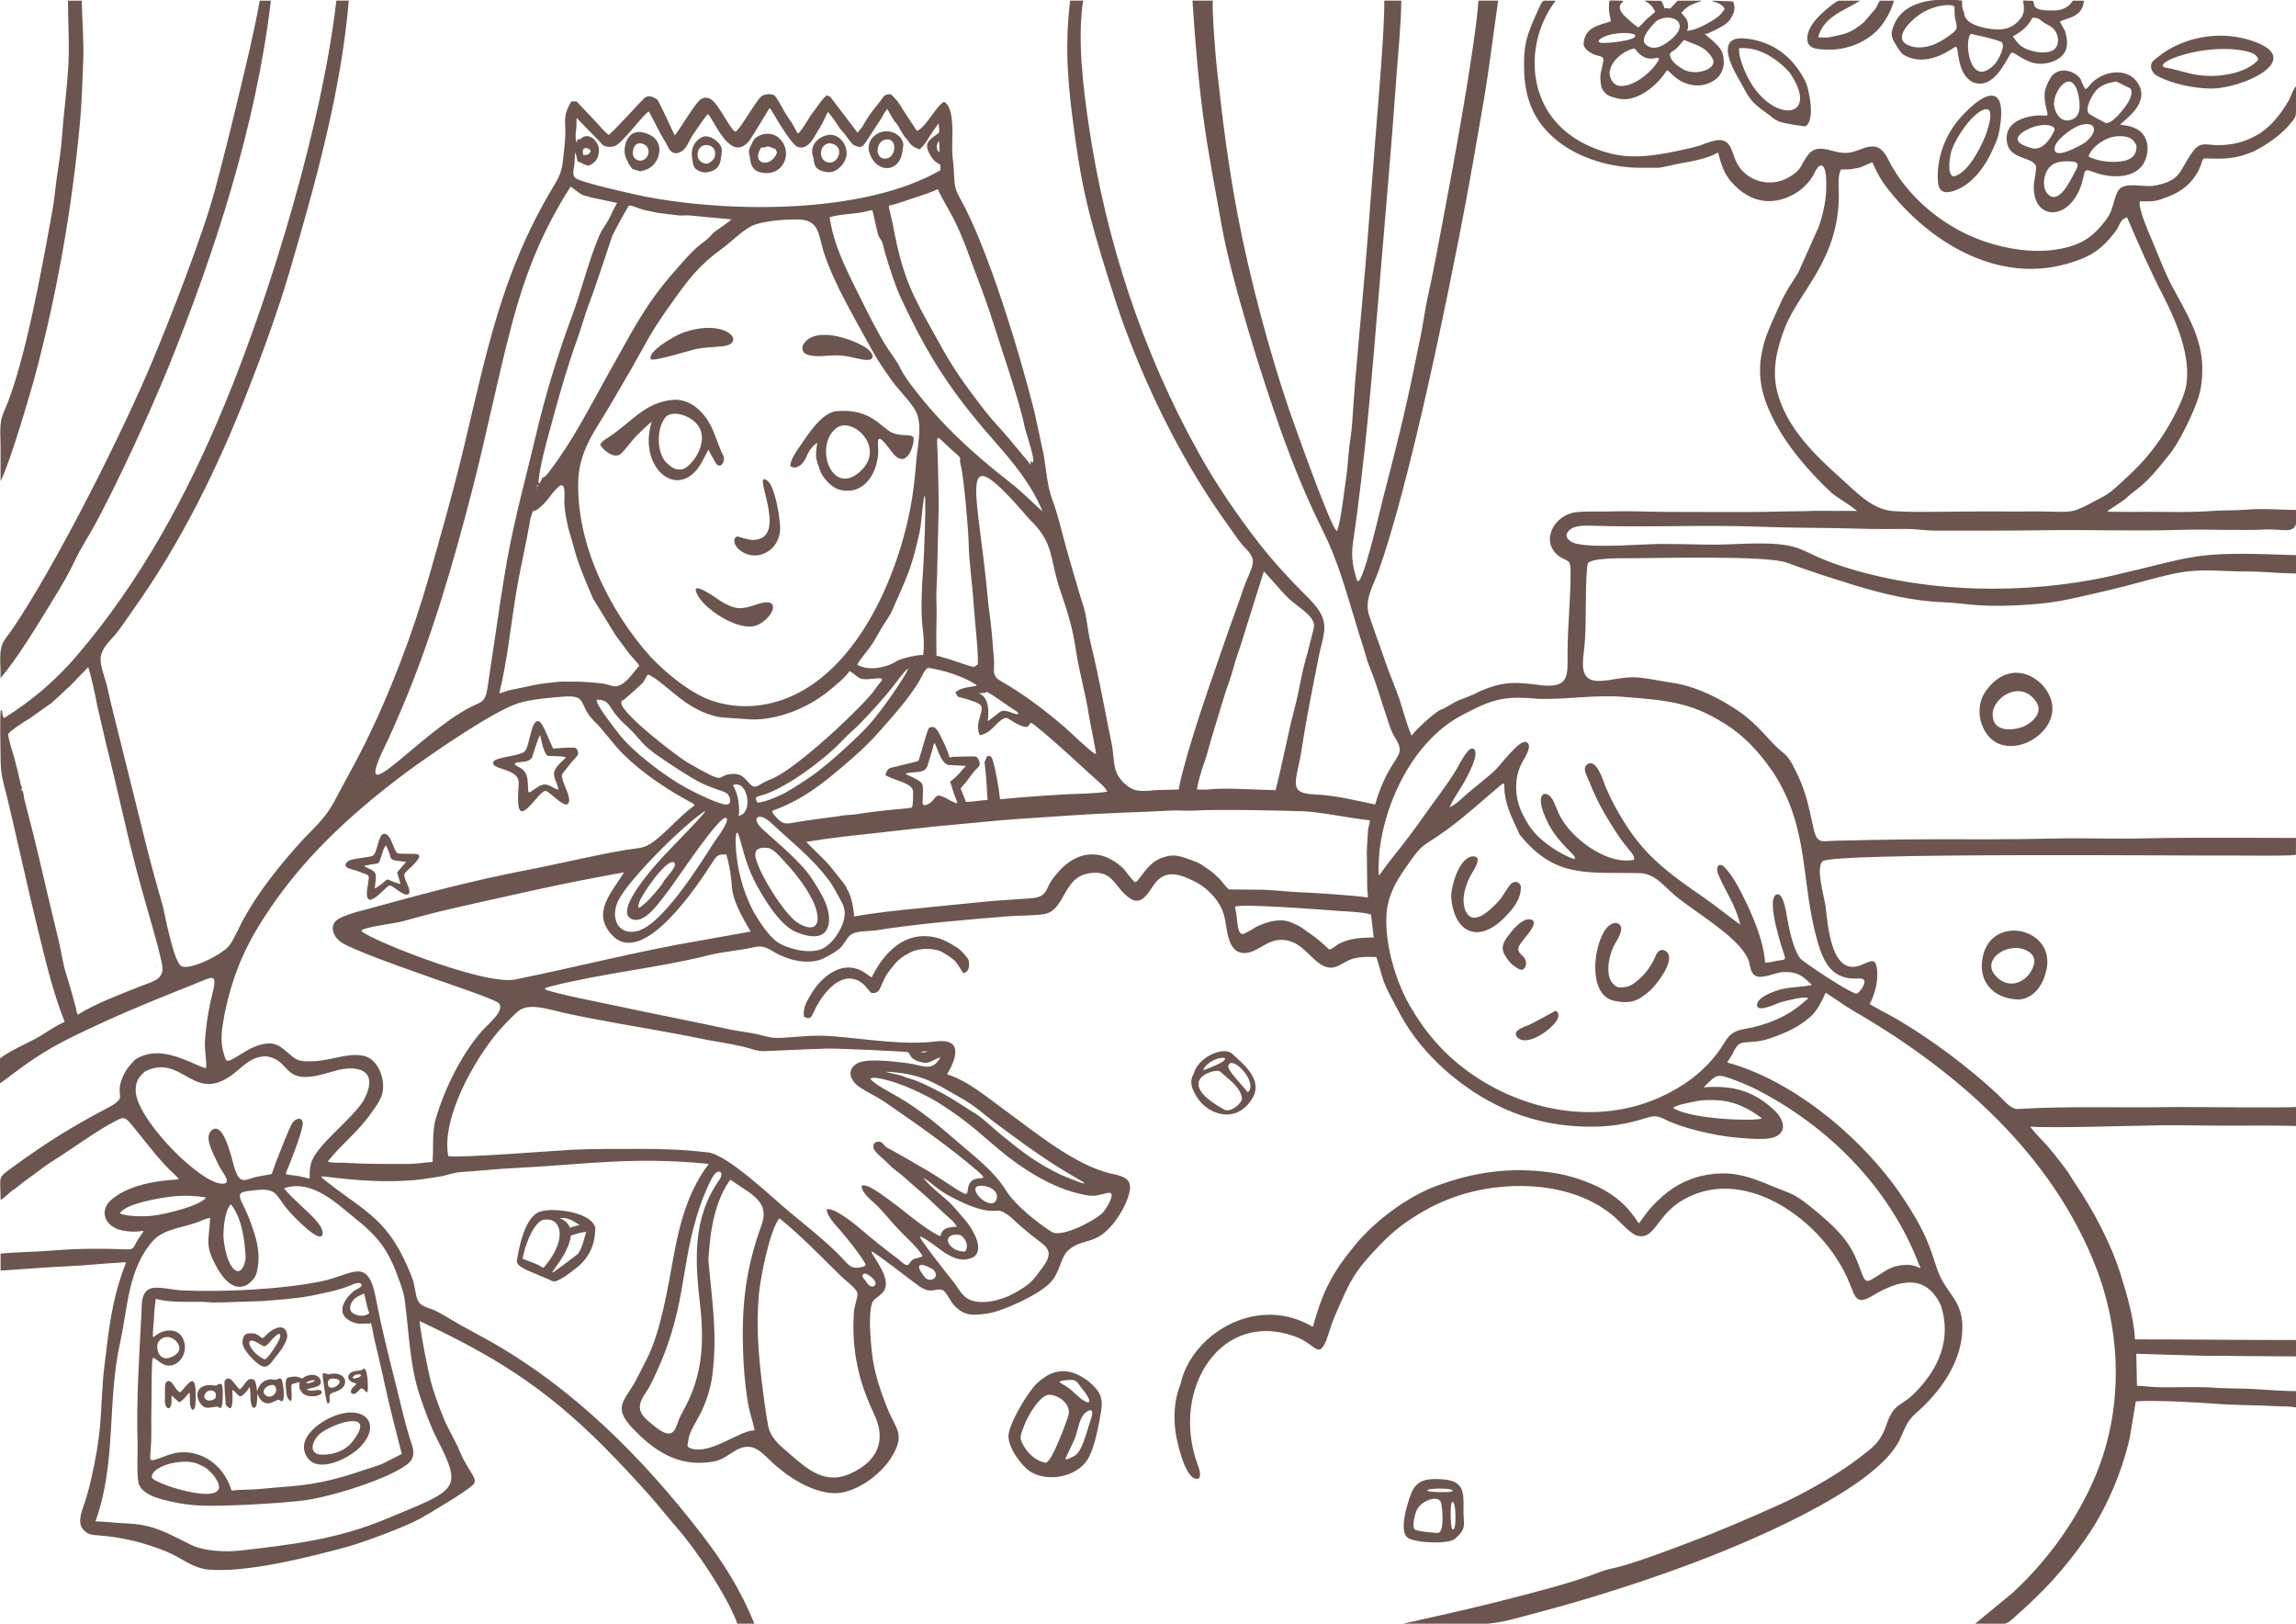 <?xml version="1.0" encoding="UTF-8"?> <svg xmlns="http://www.w3.org/2000/svg" xmlns:xlink="http://www.w3.org/1999/xlink" xmlns:xodm="http://www.corel.com/coreldraw/odm/2003" xml:space="preserve" width="297mm" height="210mm" version="1.1" style="shape-rendering:geometricPrecision; text-rendering:geometricPrecision; image-rendering:optimizeQuality; fill-rule:evenodd; clip-rule:evenodd" viewBox="0 0 29700 21000"> <defs> <style type="text/css"> .fil0 {fill:#6D554F} </style> </defs> <g id="Слой_x0020_1">  <g> <path class="fil0" d="M17364.07 6570.13c3.77,0.41 7.55,0.82 11.32,1.23l-11.32 -1.23zm-10136.27 3210.84c169.21,12.57 62.65,10.05 -35.05,153.19 -69.76,102.2 19.54,171.1 30.39,279.45 -100.79,-24.27 -143.24,-120.53 -278.91,-27.7 -136.49,93.4 -103.2,96.06 -118.39,-83.32 -15.57,-184.02 -138.24,-171.49 -169.75,-221.67 30.35,-46.5 185.14,2.24 227.91,-90.29 0.73,-1.58 96.69,-314.37 104.82,-276.48 12.72,59.28 44.69,231.25 97.75,261.72l141.23 5.1zm20323.27 -8640.07c51.34,33.99 0.22,144.52 -22.14,182.36 -37.34,63.18 -209.39,297.18 -296.63,265.2 -30.37,-14.38 -199.93,-107.03 -210.34,-118.11 -62.52,-66.51 49.8,-265.68 111.81,-320.1 70.65,-62.01 153.12,-81.95 243.45,-95.62l173.85 86.27zm-2230.11 -553.73c-5.39,4.42 -5.5,4.52 0,0l0 0zm-20555.31 9488.16l-8.46 8.47 8.46 -8.47zm15208.8 -10066.88l149.76 0c-350.86,456.74 -383.27,1152.17 20.24,1588.43 184.05,198.99 426.64,320.58 686.68,387.82 305.08,78.87 632.06,19.62 934.39,-47.53 71.54,-15.89 143.67,-30.39 213.56,-52.64 70.23,-22.37 145.17,-56.56 217.23,-68.81 183.04,-31.11 198.32,119.59 250.69,249.31 110.48,273.69 439.72,373.16 691.26,228.98 180.6,-103.53 145.72,-157.82 251.85,-293.42 109.92,-140.45 266.32,-51.69 406.76,-29.12 196.81,31.63 275.02,-74.41 424.42,-77.12 141.62,-2.56 193.88,157.79 252.57,259.38 256.61,444.22 702,797.21 1184.58,965.01 290.2,100.91 631.55,155.87 936.7,108.83 312.13,-48.11 483.81,-154.67 665.3,-410.02 84.73,-119.2 86.67,-301.18 156.57,-373.05 85.45,-87.87 309.49,-25.56 433.53,-39.94 386.38,-66.32 329.28,-203.34 526.36,-459.34 87.9,-114.18 167.49,-69.91 302.75,-68.3 192.98,2.3 368.06,-40.26 533.41,-140.28l24.44 -14.79c160.74,-108.83 278.22,-264.35 373.21,-431.12 23.62,-41.47 57.18,-151.38 89.32,-173.15l0 295.3c-0.15,102.13 -1.4,95.75 -71.15,184.04 -111.43,141.05 -309.48,277.52 -470.55,359.03 -236.33,101.16 -380.86,101.83 -630.05,92.68 -45.09,-1.65 -43.71,48.06 -62.08,95.43 -66.22,170.74 -189.7,294.03 -353.33,371.22 -48.67,22.34 -98.08,40.58 -148.39,58.69 -111.65,39.84 -176.21,28.55 -285.7,30.13 -25.26,102.65 153.54,486.64 192.64,584.32 45.44,113.52 146.94,367.46 225.8,514.11 180.43,335.57 392.32,668.52 390.81,1064.72 -1,261.13 -40.82,377.58 -144.33,611.98 -63.55,143.91 -177.64,368.2 -274.24,489.99 -108.34,136.58 -236.1,298.37 -368.4,411.76 -70.73,60.62 -144.98,109.73 -213.47,175.59 -23.63,22.72 -229.85,149.58 -228.55,158.48 27.45,8.3 467.62,4.47 559.32,4.57 300.01,0.32 498.64,10.14 799.53,-11.35 148.73,-10.62 302.6,-4.87 449.89,-17.23 208.59,-17.5 423.37,3.63 632.25,4.49l0 182.44c-37.1,127.99 -187.4,60.93 -384.01,70.08 -370.2,17.23 -751.77,-7.01 -1129.86,5.29 -584.84,19.04 -1168.45,-5.18 -1753.85,4.77 -400.47,6.8 -805.32,3.29 -1206.26,4.34 -88.47,0.23 -180.56,2.48 -268.56,-1.9 -96.5,-4.81 -188.94,-19.53 -286.58,-19.28 -208.88,0.53 -419.67,3.11 -628.33,-3.98 -424.39,-12.86 -848.59,-7.81 -1272.92,-24.92 -729.59,-27.24 -1457.86,11.29 -2188.12,-13.02 -97.09,-3.24 -258.37,-6.46 -309.63,95.16 -34.89,69.18 54.8,122.19 114.28,136.18 253.29,59.56 802.06,8.33 1085.53,4.5 187.89,0.54 375.74,2.98 563.56,7.59l27.02 0.66c207.89,5.22 413.88,-10.36 622.17,-14.71 672.42,-6.33 557.87,102.65 1131.71,290.98 1081.33,354.91 2380.25,377.39 3487.26,130.43 1173.2,-271.2 1032.36,-319.51 2396.59,-270.41l0 237.06c-139.28,-1.69 -282.39,-9.01 -421.3,-19.15 -139.34,-10.16 -282.01,-4.28 -421.88,-9.96 -325.13,-13.21 -503.28,-26.47 -828.08,52.1 -250.56,60.62 -495.62,134.18 -746.69,192.2 -235.73,54.46 -560.42,136.28 -792.8,164.48 -273.52,33.2 -642.56,49.75 -915.97,30.4 -139.56,-9.87 -295.55,-33.58 -431.39,-37.81 -387.13,-12.06 -787.21,-108.44 -1156,-220.76 -292.86,-92.16 -586.82,-183.41 -874.09,-291.57 -254.31,-95.73 -1718.76,-56.46 -2009.51,-56.34 -76.67,0.03 -544.27,-11.39 -564.58,73.21 -26.64,110.96 -24.34,637.71 -27.37,782.9 -2.9,139.41 -8.28,229.96 -24.07,367.74 -21.34,186.12 -30.86,371.63 207.57,362.71 182.2,-6.81 300.62,-60.31 505.2,-44.4 142.18,14.71 285.32,46.11 427.08,67.84 308.27,41.49 631.66,206.02 885.16,381.85 232.59,163.38 367.45,362.25 507.57,483.04 83.35,71.86 96.24,75.21 157.14,172.92 181.85,340.21 202.86,486.23 284.3,851.4 46.31,207.6 111.76,155.37 301.92,153.15 143.82,-1.68 287.31,-5.86 431.07,-9.13 272.2,-4.98 544.16,-9.15 816.45,-9.06 491.23,1.26 991.34,3.09 1481.97,-8.45 264.49,-6.22 547.04,-3.9 812.06,-0.33 239,3.22 494.87,-5.35 735.42,-8.33 552.07,-6.84 1108.23,-0.11 1660.82,-0.11l-1.45 218.68c-135.83,18.38 -595.44,8.09 -760.86,9.37 -649.83,4.98 -5253.33,-42.46 -5363.44,75.16 -89.1,95.2 23.81,452.48 41.27,587.09 29.28,225.73 67.91,906.48 455.19,755.54 123.03,-47.95 202.4,-122.39 212.48,92.43 6.34,134.95 -33.45,292.51 -97.86,410.91 113.85,69.02 244.65,131.14 363.93,201.7 453.66,268.33 905.21,607.91 1292.42,965.58 71.96,67.15 165.22,195.09 261.99,189.17 668.26,-40.83 1340.96,-12.32 2009.58,-25.15 137.19,-2.63 1490.84,12.82 1586.75,-1.2l0 246.06c-273.36,-7.07 -551.83,-4.66 -825.23,-3.84 -306.39,0.92 -612.9,-6.89 -919.74,-4.58 -274.92,2.08 -1439.73,39.85 -1692.5,16.89 62.46,88.52 169.54,189.03 242.12,274.41 80.71,94.94 153.33,189.35 227.76,289.07 34.45,46.14 67.94,108.5 102.5,159.47 243.62,359.33 467.32,777.49 596.94,1189.49 78.87,250.72 174.08,578.13 185.35,839.23 694.96,0 1388.18,8.64 2082.8,8.46l0 211.67 -773.64 -4.89c-153.36,-6.95 -389.08,2.52 -510.93,-5.67l-781.3 -23.31 8.47 414.87c74.63,-1.06 173.26,14.42 253.21,17.03 220.77,7.22 580.58,-11.66 786.66,10.29l229.95 6.87c263.11,-1.67 524.29,34.05 787.58,33.54l0 211.67c-52.89,-14.12 -210.4,-13.53 -270.73,-17.13 -252.57,-15.1 -507.76,-10.31 -761.99,-30.06 -195.82,-15.21 -814.59,-51.29 -1036.75,-31.74 -11.63,23.27 -65.96,406.44 -83.73,483.46 -102.88,445.77 -305.28,919.4 -568.37,1293.74 -282.48,401.92 -539.87,678.52 -900.11,996.57 -63.98,56.49 -97.46,99.19 -173.44,107.63l-103.61 0c-86.13,-1.17 -172.27,0 -258.41,0l492.8 -405.99c456.04,-421.54 837.49,-949.82 1076.47,-1526.62 347.84,-839.55 331.24,-1803.12 13.65,-2648.19 -559.68,-1474.01 -1793.09,-2562.74 -3126.96,-3337.28 -141.46,-82.14 -249.22,-162.69 -382.87,-248.49 -91.46,197.24 -133.49,282.62 -324.06,407.96 -123.19,81.02 -258.15,135.3 -397.03,182.7 -133.97,44.94 -192.72,40.88 -328.03,52.45 -107.93,9.22 -119.95,91.52 -175.38,181.45 -16.03,26.02 -32.52,51.82 -49,77.6 824.32,226.23 1648.34,901.87 2153.47,1579.28 103.34,138.59 194.28,281.21 282.41,429.89 230.85,397.77 231.48,588.56 332.27,786.19 120.56,236.4 300.46,327.78 270.33,712.12 -32.11,409.65 -298.65,767.47 -595.34,1027.03 -125.12,109.46 -142.5,198.11 -209.48,340.39 -314.19,667.33 -2101.3,1388.58 -2787.77,1641.04 -542.71,199.6 -1100.45,378.34 -1657.41,533.81 -147.1,41.05 -294.23,78.42 -441.17,118.74 -250.96,68.85 -388.6,90.28 -535.28,95.92 -179.55,0 -359.06,-0.81 -538.6,0l-489.83 0 649.67 -146.63c216.75,-48.94 432.87,-100.68 648.12,-155.78 375.4,-96.09 908.64,-228.96 1260.29,-367.55 99.92,-39.38 180.62,-50.57 281.22,-77.94 268.05,-72.92 632.42,-213.61 893.34,-311.6 390.27,-146.58 754.74,-304.77 1134.61,-474.71 322.7,-144.37 755.49,-385.76 1035.32,-600.03 185.87,-142.33 289.97,-205.72 371.37,-439.26 104.98,-301.23 178.58,-224.24 373.97,-422.12 305.32,-309.2 470.36,-687.51 334.88,-1120.23 -195.56,-431.49 -554.75,-331.56 -887.62,-131.16 -210.2,126.54 -220.34,22.32 -302.58,-177.57 -327.9,-796.92 -1387.05,-1566.01 -2202.78,-1028.02 -291.76,199.48 -323.48,485.91 -537.05,429.23 -82.83,-21.98 -205.37,-162.13 -275.45,-226.01 -501.1,-456.77 -1337.5,-498.54 -1959.26,-316.44 -249.09,72.95 -464.54,175.86 -681.11,317.89 -220.32,144.49 -350.14,272.95 -526.1,464.57 -190.63,207.58 -272.95,346.34 -385.13,605.47 -56.82,129.36 -107.71,233.45 -149.72,370.37 -134.27,437.66 -155.87,204.93 -415.75,101.15 -989.27,-395.02 -1655.33,676.32 -1292.38,1646.66 14.89,39.82 72.38,201.18 -29.06,178.94 -146.55,-32.12 -247.38,-499.23 -262.67,-632.27 -7.09,-61.68 -10.37,-118.08 -9.66,-180.07 1.69,-147.36 25.08,-277.94 79.31,-415.14 131.25,-613.58 936.01,-1145.44 1659,-765.62 64.55,33.91 44.93,50.94 72.3,-44.12 121.74,-422.66 257.02,-662.82 538.43,-1000.78 254.28,-302.98 661.31,-607.18 1032.47,-746.16 501.47,-187.76 978.2,-250.7 1512.03,-173.05 218.42,31.77 472.37,115.87 665.19,224.2 202.86,113.99 321.92,239.93 448.2,432.17 5.61,-4.76 107.29,-152.2 157.31,-206.67 185.7,-202.23 375.3,-338.19 650.34,-408.07 372.05,-82.46 593.64,-2.78 930.63,136.9 233.8,96.9 256.4,81.34 467.83,249.21 140.81,111.81 321.35,264.39 434.62,404.25 138.68,171.24 173.29,287.23 250.37,487.92 47.02,122.41 85.21,81.25 188.97,17.55 132.63,-81.41 193.32,-137.02 363.73,-145.2 69.76,-3.35 115.99,4.25 178.8,33.81 35.73,16.81 11.18,-12.98 -0.93,-44.68 -377.51,-987.56 -1169.73,-1783.91 -2103.55,-2259.66 -80.04,-40.78 -159.35,-74.3 -243.01,-107.04 -264.08,-99.59 -255.95,-101.29 -436.91,80.61 362.18,-25.53 625.09,33.07 899.68,282.85 190.29,173.09 177.23,370.84 -112.04,383.59 -127.69,5.62 -267.75,-7.73 -395.55,-19.54 -250.18,-23.99 -667.89,-117.9 -891.06,-231.32 -81.4,-41.37 -134.09,-53.54 -223.28,-25.54 -281.35,88.34 -487.85,123.83 -793.5,118.64 -672.59,-11.42 -1251.9,-248.58 -1764.08,-676.64 -219.91,-183.79 -426.04,-413.5 -576.63,-657.59 -76.79,-124.46 -148.47,-269.73 -217.89,-400.17 -83.2,-156.32 -104.71,-295.75 -158.99,-459.14 -107.04,-5.11 -244.26,-6.67 -343.74,35.4 -97.09,41.06 -170.17,119.08 -284.48,97.6 -163.43,-30.7 -280.55,-261.59 -464.92,-329.84 -278.86,-103.22 -410.36,134.45 -600.59,144.62 -240.67,12.86 -232.98,-317.37 -273.61,-476.35 -47.06,-184.17 -196.82,-347.44 -359.74,-437.68 -211.05,-104.88 -403.59,-184.52 -556.47,38.16 -65.94,96.06 -153.41,260.09 -288.98,177.95 -224.16,-135.82 -217.56,-391.05 -553.27,-331.67 -337.9,59.76 -293.64,485.18 -582.43,528.34 -125.64,18.78 -301.08,13.87 -438.43,25.02 -532.31,43.24 -1067.48,87.19 -1596.23,162.98 -37.31,5.35 -74.49,11.17 -111.74,17.22 -87.61,14.48 -251.38,10.01 -321.64,45.25 -73.44,36.84 -103.35,142.98 -174.98,199.68 -59.47,47.07 -189.95,124.13 -262.03,143.97 -189.92,52.28 -422.54,-10.6 -586.85,-110.98 -93.33,-57.01 -146.39,-80.84 -256.14,-55.98 -185.24,41.96 -406.08,58.32 -585.8,103.69 -648.81,163.79 -1369.78,230.9 -2036.55,401.81 -117.43,30.1 -88.27,39.33 12.75,67.22 249.49,68.9 502.55,113.31 755.24,167.8 406.1,87.58 813.86,168.19 1220.69,252.51 116.69,24.23 232.88,50.67 349.76,74.08 109.21,21.88 239.6,35.4 342.03,59.79 143.33,34.14 166.95,51.62 319.61,43.17 256.96,-14.98 399.74,-39.92 661.38,-18.25 422.46,35 899.38,115.82 1318.73,65.88 353.48,-45.29 268.16,222.66 144.29,424.14 285.07,93.96 507.48,291.32 747.14,463.67 389.96,283.06 921.19,726.02 1392.1,825.07 205.19,43.15 277.31,95.25 194.9,323.14 -64.95,179.64 -228.41,426.31 -405.98,506.41 -143.31,64.64 -250.29,52.37 -373.99,172.37 -87.94,94.76 -90.84,261.46 -211.7,398.02 -137.67,155.55 -618.21,377.83 -821.9,406.1 -196.51,27.28 -306.92,33.85 -442.98,-121.5 -30.31,-38.81 -97.19,-169.14 -134.82,-181.72 -99.78,-33.37 -140.54,63.04 -308.47,-53.95 -86.19,-60.04 -566.19,-437.23 -610.21,-445.65 -5.9,54.79 300.71,374.6 137.02,538.52 -101.61,101.75 -130.82,58.03 -150.86,230.77 -18.4,158.61 1.35,378.52 18.13,540.05 29.86,262.25 106.87,487.97 205.38,731.7 106.75,264.1 232.05,321.1 45.29,624.64 -140.76,228.8 -483.12,478.11 -760.84,460.5 -266.93,-16.92 -559.92,-197.45 -754.84,-374.68 -157.84,-143.53 -261.64,-298.31 -481.86,-187.34 -194.65,116.62 -204.02,157.61 -454.37,168.64 -361.88,15.95 -643.67,-184.35 -883.39,-433.38 -282.49,-293.47 -112.44,-363.58 34.84,-637.45 47.93,-93.12 94.89,-187.21 142.45,-280.61 175.53,-344.73 271.72,-932.37 342.57,-1321.63 76.87,-422.31 189.93,-846.02 454.52,-1191.75 -993.74,-99.05 -1575.15,7.26 -2528.84,54.41 -225.55,11.15 -444.21,36.44 -668.58,50.18 -119.31,7.3 -188.82,46.44 -295.4,60.8 -96.59,13.02 -209.03,35.96 -302.7,43.38 -415.21,32.88 -731.15,6.97 -1138.35,-40.46 -104.91,-12.21 -99.19,-10.88 -15.84,55.09 527.48,417.47 815.07,484.22 1112.82,1250.49 37.54,97.9 37.56,204.94 69.01,282.31 36.46,89.72 136.1,99.91 215.92,135.75 68.34,30.7 164.09,87.12 229.25,126.85 148.02,90.25 305.25,169.55 457.26,253.97 1102.83,616.03 2010.02,1524.83 2775.24,2519.67 285.75,371.5 505.55,723.82 682.87,1159.63l-220.13 0c-136.37,-368.57 -528.93,-954.7 -790.94,-1253.6 -114.2,-130.29 -219.81,-266.33 -336.93,-398.43 -196.02,-221.11 -396.64,-435.83 -604.79,-645.64 -776.08,-780.46 -1449.7,-1186.36 -2382.15,-1622.4 14.84,118.45 39.59,268.47 62.82,385.92 77.33,391.02 90.47,467.35 245.09,859.92 57.5,145.98 150.54,288.73 208.98,430.14 118.27,286.14 256.65,365.46 173.22,444.83 -97.13,92.4 -550.62,361.32 -676.86,432.15 -194.04,108.88 -749.3,313.62 -951.57,368.5 -468.83,127.21 -1329.79,347.46 -1822.21,290.38 -204.97,-35.68 -314.22,-147.84 -505.08,-226.87 -289.54,-119.88 -581.81,-190.01 -893.74,-212.9 -89.33,-6.55 -135.75,-11.38 -198.53,-83.92 -70.8,-98.98 -2.89,-246 30.42,-348.33 33.43,-102.75 61.53,-209.71 85.08,-315.13 48.74,-218.17 93.02,-458.79 111.64,-681.5 20.7,-247.45 24.81,-522.82 55.22,-762.55 59.67,-473.65 85.36,-800.25 249.9,-1258.62 36.02,-100.35 52.92,-82.75 -49,-77.53 -215.58,11.06 -432.23,35.81 -651.44,45.88 -301.72,13.85 -593.7,38.77 -892.61,57.69l0 -220.13c223.84,-22.31 459.92,-20.7 686.35,-40.65 333.11,-26.42 618.08,-26.47 950.92,-13.91 96.28,3.63 81.88,-37.05 140.26,-127.44 127.62,-197.63 97.66,-58.81 -205.51,-117.58 -213.85,-41.45 -314.96,-254.43 -128.16,-406.4 179.15,-145.75 430.22,-208 655,-235.8 46.08,-5.7 92.36,-9.12 138.64,-12.75 64.62,-5.07 91.4,2.75 26.25,-55.48 -210.23,-187.92 -399.46,-456.36 -583.93,-674.22 -79.03,-93.34 -95.32,-81.48 -214.11,-18.94 -184.16,96.94 -371.83,228.79 -545.73,345.27 -46.33,31.03 -93.02,61.77 -139.43,92.68 -30.23,20.12 -60.12,39.12 -91.05,58.19 -113.19,68.48 -238.77,173.13 -350.94,250.19 -59.06,40.58 -111.42,92.69 -172.75,132.05 -56.76,36.43 -104.87,98.68 -165.81,130.52 0,-328.98 -51.75,-271.54 178.24,-439.82 395.89,-287.74 740.93,-506.2 1175.17,-732.88 332.19,-173.41 105.17,-135.02 227.15,-419.81 36.93,-86.24 97.88,-162.02 165.77,-226.46 265.68,-165.16 560.09,-31.81 817.71,83.22 35.65,15.91 56.04,23.2 93.87,32.41 11.88,-74.22 -21.18,-237.98 -14.32,-343.07 16.03,-245.51 48.84,-427.16 106.53,-665.73 53.71,-222.11 -30.09,-165.25 -188.67,-101.49 -421.87,169.64 -818.73,325.3 -1233.66,516.28 -24.91,11.47 -49.82,23.17 -74.71,34.68 -450.7,208.52 -696.57,330.54 -1096.45,634.68 -97.93,74.49 -195.91,150.56 -304.42,209.24 -67.16,-119.15 10.77,-276.27 94.77,-368.66 110.82,-121.87 410.3,-238.18 557.16,-327.13 99.08,-60.01 220.63,-143.82 325.09,-188.66 -152.85,-385.71 -240.45,-763.99 -339.26,-1164.64 -90.52,-367.02 -173.09,-736.08 -257.96,-1104.43 -48.24,-209.4 -95.11,-418.97 -145.56,-627.9 -59.06,-242.56 -85.31,-281.32 -86.52,-531.7 -0.7,-144.52 -11.28,-486.03 2.24,-608.94 22.79,18.2 18.22,33.89 21.78,58.36 1.8,12.4 14.18,43.34 18.38,52.43 356.68,-221.89 663.77,-481.73 940.74,-804.75 829.54,-967.47 1435.08,-2089.26 1919.06,-3261.33 607.7,-1471.66 1260.67,-3641.06 1441.27,-5214.85l160.87 0c-96.99,1160.09 -429.39,2357.38 -756.61,3472.72 -157.55,537.03 -354.38,1076.61 -558.55,1597.69 -386.32,985.97 -855.26,1938.52 -1470.15,2802.68 -71.2,100.07 -153.26,226.77 -229.11,319.36 -79.18,96.67 -189.21,184.59 -196.31,318.84 -5.26,99.47 64.82,266.27 87.8,374.31 29.7,139.64 66.13,282.62 100.68,421.46 131.38,527.95 262.24,1055.99 393.89,1583.85 68.25,273.67 145.29,554.27 224.56,825.05 28.63,129.11 142.1,724.78 239.45,771.73 118.51,57.14 527.54,-154.17 612.08,-259.21 68.13,-84.64 137.92,-254.9 193.1,-354.39 193.31,-348.51 437,-652.88 700.15,-950.95 185.21,-208.3 342.29,-320.2 475.74,-573.6 120.85,-229.45 248.52,-453.41 365.04,-685.1 351.03,-697.96 646.84,-1482.29 860.45,-2231.15 153.22,-537.12 304.45,-1068.22 435.37,-1611.71 299.13,-1241.71 491.33,-2285.95 1159.19,-3400.08 73.22,-122.16 113.85,-190.88 131.2,-335.84 14.15,-118.27 37.25,-302.75 32.48,-417.87 -6.99,-168.56 -6.65,-215.19 78.22,-363.86l67.79 -0.11 259.19 274.21c36.86,41.23 116.59,132.06 155.62,157.64 36.23,-11.59 380.44,-394.89 459.1,-472.25 50.62,-49.78 115.26,-17.73 168.13,13.56 18.13,10.74 206.91,425.43 227.91,467.16 77.37,-94.97 267.26,-425.31 338.04,-468.59 129.94,-79.46 213.96,94.1 272.67,177.03 23.56,33.28 141.41,247.76 175.98,241.32 44.68,-8.33 254.63,-381.73 327.56,-450.16l9.97 -8.49c29.87,-19.65 52.07,-21.49 86.4,-25.06 93.86,-3.44 96.15,39.48 137.51,100.22 48.1,79.61 71.12,134.18 128.05,215.36 54.97,78.37 68.17,107.22 111.68,189.18 16.45,30.98 154.84,-207.38 168.46,-226.44l15.41 -21.58c52.51,-63.63 132.44,-196.54 192.03,-239.77 42.34,11.75 42.23,6.23 68.35,42.73l332.31 438.16 25.12 -29.55c31.59,-32.64 47.89,-65.86 71.48,-106.49 53.79,-92.64 125.32,-183.5 193.27,-266.17 46.62,-56.73 45.08,-92.52 132.26,-96.12 22.7,7.45 31.03,24.22 55.43,47.85 38.53,37.32 82.82,102.4 108.41,151.08l182.28 276.82c5.97,-3.04 12.11,-5.76 18.08,-8.85 56.6,-29.33 125.1,-126.77 162.05,-175.69 25.49,-33.75 136.41,-196.44 175.43,-188.64 138.42,72.52 96.88,478.97 100.58,617.56 2.88,107.73 21.9,211.67 24.72,321.39 3.14,121.84 12.71,192.51 74,300.49 358.85,632.19 777.01,2014.71 964.5,2763.2l121.01 561.48c33.48,194.18 43.63,399.86 112.78,582.41 73.35,193.62 120.38,416.58 178.12,618.46 58.55,204.69 116.71,412.63 179.19,615.96 34.12,111.05 65.31,194.8 83.18,312.05 17.33,113.71 29.84,211.97 58.4,324.56 103.23,415.79 178.26,851.75 265.7,1273.08 49.58,238.89 -9.21,403.26 224.77,567.86 115,80.91 257.54,42.26 395.65,38.53 83.15,-2.25 165.25,-2.94 248.51,-6.97 50.1,-300.23 284.81,-1015.48 392.23,-1326.79 72.97,-211.47 147.56,-422.66 219.71,-634.3 72.68,-213.18 155.91,-428.07 226.07,-639.65 29.01,-87.5 102.83,-235.33 117.1,-307.12 22.42,-112.71 -60.17,-174.02 -127.22,-249.44 -58.06,-65.3 -124.17,-168.36 -177.72,-242.33 -565.93,-781.79 -1004.3,-1652.06 -1341.71,-2554.95 -78.38,-209.74 -147.41,-427.11 -214.27,-640.91 -259.63,-830.19 -356.27,-1195.65 -470.66,-2106.35 -68.13,-542.51 -92.39,-957.34 -29,-1500.51l169.34 0c-77.76,494 0.18,1125.54 73.47,1621 219.36,1483.02 697.6,2934.4 1428.55,4242.97 223,399.22 486.48,785.46 766.78,1146.66 185.92,237.92 381.4,452.47 595.07,665.29 139.83,139.27 278.58,275.65 253.24,485.63 -11.68,96.75 -43.99,198.37 -64.43,294.9 -78.61,399.77 -162.05,804.79 -222.89,1207.63 -64.68,428.22 -200.84,587.95 162.19,602.55 267.57,10.76 523.25,74.98 784.16,130.45 196.35,-666.31 428.05,-593.03 262.23,-858.48 -62,-99.28 -76.67,-171.05 -114,-278.63 -79.33,-228.57 -121.95,-406.16 -218.32,-638.09 -42.18,-101.51 -63.76,-209.51 -99.45,-314 -35.59,-104.19 -66.29,-213.72 -98.5,-319.38 -120.24,-394.55 -223.16,-763.86 -408.56,-1134.9 -213.03,-426.34 -383.76,-849.58 -544.3,-1297.76 -244.59,-689.02 -636.4,-1934.68 -761.06,-2634.08 -84.8,-475.72 -179.5,-955.51 -242.63,-1434.17 -65.94,-499.87 -104.42,-985.14 -137.62,-1487.59l262.47 0c-6.54,193.38 33.06,691.93 55.94,899.73 72.27,656.09 142.51,1217.86 265.78,1869.7 150.6,796.3 408.1,1768.35 667.1,2524.34 63.14,181.54 544,1542.96 617.09,1566.37 42.31,-66.39 100.3,-559.19 116.75,-669.18 16.17,-108.1 25.03,-209.43 33.3,-317.53 10.83,-139.46 38.61,-272.36 47.47,-411.77 43.68,-688.01 116.27,-1375.09 173.7,-2062.13 47.3,-565.82 86.62,-1131.89 132.83,-1697.45 30.61,-374.6 115.9,-1382.24 108.31,-1702.08l220.14 0c0.77,272 -41.67,685.9 -61.72,971.14 -65.42,931.19 -149.69,1861.24 -226.69,2791.49 -91.28,1104.31 -178.86,2173.92 -339.05,3272.31 -22.44,153.87 4.42,309.81 53.25,456.63 56.11,168.67 302.49,-918.29 336.7,-1049.29 145.79,-558.34 286.48,-1115.48 401.41,-1681.2 31.44,-156.87 64.63,-313.21 96.01,-470.14 30.75,-153.79 48.82,-307.94 83.13,-459.68 68.41,-302.5 125.26,-620.3 183.55,-925.89 130.86,-685.94 424.51,-2268.39 472.47,-2905.37l254 0c-63.38,443.66 -116.57,889.43 -192.58,1331.46 -73.08,424.99 -145.74,846.12 -225.01,1270.2 -230.81,1234.68 -727.45,3645.03 -1126.77,4769.22 -65.24,183.66 -188.69,377.39 -127.11,571.01 60.6,190.53 138.17,387.45 202.34,579.89 57.37,172.09 134.72,344.62 194.44,519.07 12.11,35.38 142.24,483.55 160.12,461.49 37.54,-63.65 316.48,-317.18 379.82,-334.55 50.2,-13.78 157.55,-90.57 224.99,-118.68 66.08,-27.54 197.87,-72.16 250.05,-105.55 337.79,-151.33 495.29,-130.46 840.07,-86.11 343.69,27.65 317.9,-135.4 317.99,-423.17 0.11,-352.67 40.8,-704.7 39.01,-1056.44 -0.83,-161.94 -40.17,-115.8 -158.51,-198.67 -238.86,-191.89 -52.95,-532.81 236.53,-563.92 108.63,-11.68 272.59,-5.13 389.64,-7.72 70.73,-1.57 141.31,-2.81 212.06,-3.4 201.98,-0.85 402.8,8.86 603.17,8.4 402.25,-0.93 806.17,4.62 1208.55,-0.09 157.73,-2.77 306.97,-8.4 465.97,-8.51 64.35,-0.04 126.15,-1.54 190.42,-5.16l558.56 1.33c-111.09,-91.7 -274.37,-180.62 -340.97,-243.37 -288.3,-271.61 -576.7,-604.11 -753.35,-963.97 -147.42,-300.32 -204.34,-563.61 -126.81,-894.97 35.92,-153.49 92.33,-278.5 156.08,-420.5 64.13,-142.86 100.82,-237.14 185.49,-373.96 37.1,-59.96 80.05,-120.18 115.21,-179.62l267.14 -596.48c47.5,-132.49 92.25,-324.66 96.65,-464.89 2.25,-71.65 4.63,-188.22 -11.69,-254.95 -22.47,-91.89 -69.12,-102.34 -117,-19.69 -50.5,87.18 -46.71,101.86 -119.07,181.55 -42.64,46.96 -103.87,97.91 -159.1,129.12 -300.57,169.79 -584.84,106.1 -808.42,-141.5 -113.27,-125.45 -139.59,-234.03 -183.1,-392.6 -137.57,81.34 -341.99,115.18 -498.42,142.41 -79.16,13.78 -203.58,50.11 -274.24,55.11l-288.86 -0.91c-342.43,-9.73 -721.56,-120.85 -996.58,-331.6 -301.64,-231.15 -435.94,-527.7 -449.56,-905.73 -13.22,-367.01 38.02,-489.38 183.45,-809.35 35.18,-77.39 47.58,-105.3 74.71,-114.2zm-4531.84 13874.64c49.83,-199.44 359.52,-348.55 484.52,-264.21 163.24,148 406.91,341.03 278.83,575.64 -206.4,358.68 -588.21,223.35 -727.88,-12.87 -56.49,-95.55 -101.04,-181.81 -35.47,-298.56zm120.18 -40.76c588.59,-207.07 95.48,-223.75 0,0zm579.06 283.81c-167.97,-196.88 -272.53,-299.03 -250.63,-350.3 55.27,-129.39 388.56,227.15 250.63,350.3zm-303.95 225.36c74.92,41.35 224.23,-71.1 227.96,-148.5 -24.8,-149.7 -162.89,-234.49 -284.94,-346.3 -49.28,-45.15 -635.27,112.73 56.98,494.8zm-8364.76 1868.64c45.55,-61.31 71.62,-142.97 108.64,-288.13 -63.85,4.1 -136.64,29.19 -197.16,48.56 -37.74,349.42 -571.14,736.64 88.52,239.57zm22.95 -376.9c-95.65,-59.61 -144.1,-99.23 -259.46,-90.28 73.31,29.27 115.66,73.12 135.34,125.19 44.31,-13.97 84.09,-26.76 124.12,-34.91zm199.54 21.67c6.88,11.74 8.79,26.31 4.02,40.19l-0.49 1.35c-3.02,224.75 -107.95,395.39 -269.9,512.37 -23.27,21.84 -230.21,181.76 -279.81,150.83 -66.07,-28.89 -109.2,-47.63 -140.06,-61.05 -2.5,0.01 -4.84,-0.2 -6.84,-0.88 -15.52,-5.31 -30.67,-12.97 -45.88,-22.17 -68.99,-30.53 -270.81,-94.31 -270.81,-172.83 22.94,-155.23 101.14,-611.59 327.61,-649.15 168.14,-43.82 623.64,16.72 682.16,201.34zm-936.56 414.88c99.88,42.36 170.22,56.05 245.59,105.25l24.31 11.35c10.83,-8.95 20.67,-20.71 28.9,-30.92 297.35,-368.47 188.17,-629.29 -26.07,-589.66 -96.12,17.77 -215.64,225.06 -272.73,503.98zm4019.76 -14417.14c29.7,10.84 51.96,29.97 64.47,52.29 43.58,77.72 -35.83,220.93 -147.38,181.2 -136.48,-48.62 -77.53,-292.03 82.91,-233.49zm-264.3 152.4c18.75,57.96 7.06,128.9 65.89,171 42.77,30.61 125.38,48.77 176.72,37.69 109.12,-23.55 202.98,-149.09 194.26,-259.36 -9.74,-123.23 -114.68,-243.6 -247.57,-217.16 -123.84,24.65 -231.8,136.48 -189.3,267.83zm956.73 33.87c-156.18,29.15 -153.47,-211.82 -22.53,-242.74 160.85,-37.98 150.41,218.87 22.53,242.74zm-228.6 -84.67c77,267.56 367.37,282.28 425.38,27.33 7.1,-31.22 8.21,-63.45 13.2,-83.86 39.17,-160.01 -230.9,-307.79 -394.59,-128.01 -43.63,47.91 -61.04,125.26 -43.99,184.54zm-1209.4 -35.19l17.79 43.41c-74.27,208.79 -346.76,155.86 -205.5,-63.06 120.55,-3.65 37.55,-41.58 187.71,19.65zm-340 69.06c15.26,53.37 -0.08,195.61 141.98,230.55 294.11,72.36 434.01,-255.53 249.78,-436.05 -123.56,-121.07 -312.66,-43.24 -343.64,33.13 -25.11,61.91 -68.22,102.07 -48.12,172.37zm230.02 4215.92c-214.14,-151.74 291.66,740.11 -168.04,768.82 -89.03,5.56 -201.53,-51.03 -222.69,-42.79 -60.37,23.51 -30.05,108.04 7.78,147.39 202.68,210.85 572.22,57.73 550.3,-291.65 -8.26,-131.5 -62.96,-479.28 -154.98,-570.85l-12.37 -10.92zm461.94 -1748.59c-54.58,193.58 295.41,131.43 412.82,130.58 158.29,-1.14 212.08,27.16 355.91,53.04 203.28,36.59 140.36,-94.58 37.95,-158.15 -187.9,-116.66 -667.25,-279.99 -806.68,-25.47zm-594.71 3620.77c219.11,-91.92 328.38,-381.46 9.3,-272.88 -208.02,70.79 -277.94,79.97 -477.14,-38.84 -30.08,-17.94 -380.9,-278.74 -314.44,-109.07 81.91,209.13 559.62,514.21 782.28,420.79zm-4602.52 3356.77c-7.47,-4.53 -8.83,-5.35 0,0zm-319.06 38.09c-25.91,17.13 -20.86,12.6 -15.83,-36.99 13.45,-132.58 31.9,-163.39 -97.4,-218.84 -66.21,-28.39 -45.82,-27.7 19.99,-40.13 143.73,-27.14 115.36,11.5 165.41,-139.12 11.12,-33.48 25.01,-89.55 53.36,-111.49 19.17,48.57 44.63,93 54.54,143.81 5.97,30.63 26.02,41.94 56.72,49.37 33.99,8.22 108.33,12.67 148.95,18.64 -9.94,11.56 -115.77,132.77 -115.94,133.45 -4.63,18.82 43.03,121.77 36,153.98 -254.41,-74.49 -86.24,-97.77 -305.8,47.32zm-74.77 156.07c94.56,-28.01 202.2,-171.86 241.84,-184.14 41.18,-12.75 169.86,137.39 240.64,114.89 48.44,-15.39 -6.79,-129.93 -17.96,-155.81 -53.47,-123.97 -36.68,-103.35 70.17,-209.13 197.31,-195.34 51.11,-154.32 -115.46,-161.08 -89.05,-3.62 -76.13,3.43 -116.78,-81.02 -27.66,-57.47 -59.47,-187.69 -135.19,-176.19 -69.64,10.59 -79.27,255.26 -141.48,284.26 -46.3,21.58 -297.63,38.14 -317.98,68.79 -11.99,18.08 -60.41,37.59 -11.92,83.28 12.68,11.94 110.67,34.34 144.01,48.11 149.28,61.67 147.73,25.59 126.02,167.28 -6.23,40.67 -44.35,204.37 34.09,200.76zm14878.53 -175.52c-19.78,-67.39 -96,-73.87 -140.82,-16.55 -98.43,133.73 -84.36,156.28 -222.33,286.33 -85.86,80.94 -261.52,229.78 -346.45,59.57 -75.97,-152.24 0.81,-373.13 83.87,-509.09 27.84,-45.57 134.41,-212.65 4.78,-206.52 -176.25,8.33 -285.66,392.51 -279.74,536.03 40.82,454.74 354.64,595.19 687.64,257.58 111.22,-112.77 220.59,-240.25 213.05,-407.35zm-12271.61 -1613.72c14.36,-17.95 66.42,-69.54 71.41,-80.51 16.18,-35.53 -4.16,-87.86 -39.78,-98.52 -111.28,-0.07 -169.86,3.62 -276.71,12.64 -41.27,-71.04 -127.3,-328.77 -182.69,-350.95 -109.17,-43.71 -116.63,333.99 -191.73,392.56 -78.22,61 -385.02,66.64 -401.82,135.62 -23.88,98.08 312.17,76.26 329.27,249.82 6.02,61.08 -44.12,397.64 48.74,383.77 86.31,-12.89 237.71,-272.35 301.85,-262.72 60.93,9.14 289.89,286.98 302.73,124.57 7.53,-95.15 -123.39,-286.9 -87.94,-344.53 11.9,-19.34 104.36,-132.69 126.67,-161.75zm11410.98 9939.64c-8.91,-0.97 -11.18,-1.22 0,0zm1336.89 -6609.31c14.83,-40.74 19.62,-84.4 -26.14,-106.38 -1.01,-0.49 -320.74,179.6 -372.42,195.52 -59.36,18.29 -201.65,77.21 -115.07,155.96 122.42,111.34 424.98,-100.29 499.93,-222.72l13.7 -22.38zm-436.9 -1031.64c32.21,-41.61 211.76,-234.23 83.65,-255.75 -111.42,-18.72 -241.26,150.51 -298.59,228.11 -99.71,134.96 -62.63,207.81 37.95,330.47 22.89,27.92 125.33,106.26 160.05,91.41 53.63,-22.94 59.95,-111.42 16.61,-160.83 -106.22,-97.12 -87.07,-120.51 0.33,-233.41zm1215.27 622.58c-183.3,-84.71 -124.75,-374.98 -58.59,-521.14 27.72,-61.23 164.97,-242.9 69.55,-299.33 -68.02,-40.22 -144.57,31.43 -179.92,85.85 -153.75,236.66 -212.59,836.63 121.13,909.25 203.98,42.75 307.59,8.34 464.86,-132.74 88.91,-79.77 326.05,-388.84 220.47,-495.76 -51.8,-52.47 -113.51,-33.05 -142.61,35.22 -59.23,138.95 -134.86,247.73 -255.3,343.65 -87,69.3 -131.99,78.9 -239.59,75zm-2139.56 7008.96c-28.99,-29.82 -29.57,-333.53 -5.32,-351.4 57.44,-42.36 61.46,409.13 5.32,351.4zm-14.42 -484.9c-42.12,8.71 -379.89,8.97 -298.18,-25.98 59.82,-25.6 393.95,-18.87 298.18,25.98zm-135.04 134.04c19.15,50.9 48.93,376.78 -30.2,396.8 -30.73,7.78 -291.44,-21.76 -308.93,-43.2 -37.57,-46.05 6.48,-214.19 33.3,-262.61 63.06,-113.91 270.42,-185.06 305.83,-90.99zm-379.63 -121.24c-46.96,113.67 -169.3,490.3 -51.63,580.09 92.98,70.95 532.1,90.62 617.25,14.15 158.78,-142.6 103.1,-178.82 106.94,-377.6 4.51,-233.69 0.6,-373.18 -274.97,-390.21 -170.15,-10.52 -322.56,-8.03 -397.59,173.57zm-6988.02 -6464.61c139.03,20.59 100.7,-110.63 230.71,-281.51 95.51,-125.54 136.33,-172.43 281.36,-245.29 111.09,-55.82 307.57,-58.81 415.09,4.81 69.9,41.35 93.58,55.79 154.78,108.92 27.71,24.05 102.73,152.91 107,157.4 79.89,-11.26 82.89,-101.5 70.81,-163.73 -6.31,-32.55 -107.23,-138.65 -133.61,-155.77 -140.47,-91.17 -259.23,-156.66 -433.82,-159.11 -328.24,-4.62 -556.18,263.68 -686.44,533.58 -58.35,-29.11 -127.81,-115.51 -279.39,-127 -200.08,-15.16 -396.65,162.72 -494.7,326.68 -56.11,93.84 -118.37,184.4 -103.95,304.97 83.24,60.02 106.16,-12.14 117.48,-37.54 84.82,-190.17 293.31,-506.65 534.14,-443.89 127.11,33.12 162.49,127.86 220.54,177.48zm17783.95 -12179.09c69.55,15.36 137.91,39.61 159.28,107.41 -125.52,154.45 -417.92,212.46 -606.06,212.36 -222.05,-0.12 -316.69,-45.14 -517.19,-93.11 -25.47,-6.09 -51.87,-8.11 -74.34,-13.4 -214.96,-50.61 496.37,-332.86 1038.31,-213.26zm94.93 -128.7c-375.66,-131.74 -800.29,-79.6 -1132.41,128.71 -31.96,20.05 -146.81,104.5 -168.19,129.53 -50.24,58.8 -16.44,149.41 50.94,186.8 189.9,105.38 479.4,164.14 696.3,166.51 407.18,4.48 1231.92,-373.55 553.36,-611.55zm-2991.37 8870.41c-150.55,49.33 -379.61,57.9 -382.09,-160.05 -2.59,-228.17 372.52,-466.53 568.18,-158.93 88.23,138.72 -65.91,271.92 -186.09,318.98zm89.91 3196.04c-120.88,146.47 -297.54,165.66 -430.03,24.84 -213.72,-227.15 200.85,-478.15 433.59,-309.2 109.81,79.72 57.97,194.29 -3.56,284.36zm-119.06 326.32c201.87,-24.38 311.62,-215.72 346.33,-398.94 98.69,-520.86 -679.82,-695.29 -818.41,-188.35 -94.76,346.61 127.89,589.39 472.08,587.29zm270.46 -4088.21c-247.68,-225.72 -532.2,-161.18 -714.51,103.02 -109.85,159.2 -100.32,370.47 2.19,532.35 301.67,476.43 1219.8,-115.3 712.32,-635.37zm1564.89 -8008.48l0 0zm-16864.68 5291.11c-354.75,281.26 -570.01,-368.05 -277.68,-585.92 210.94,-157.22 667.27,277.07 277.68,585.92zm-522.79 -410.65c-2.8,12.02 -5.1,21.92 0,0zm-220.36 47.24c-41.57,60.44 -139.88,195.6 -131.8,270.55 75.33,56.6 164.4,-28.14 194.98,-97.07 38.06,-83.52 72.32,-154.83 152.76,-204.67 -29.43,179.23 -22.48,195.33 33.48,353.95 34.78,98.59 136.55,207.87 232.75,247.44 356.09,109.52 547.95,-259.02 519.52,-564.97 -20.58,-222.17 135.57,39.85 206.39,116 182.8,196.54 272.01,-168.82 251.61,-221.82 -20.1,-52.22 -197.33,2.64 -322.91,-87.62 -50.79,-36.5 -98.88,-79.3 -149.38,-117.45 -158.79,-117.21 -315.86,-149.22 -517.58,-134.87 -191.58,13.64 -370.59,296.22 -469.82,440.53zm3550.31 12265.7c-93.78,-89.59 -103.01,-81.16 -202.01,-146.25 3.17,-22.34 104.49,-30.26 125.35,-30.27 102.02,-3.28 97.54,27.17 163.4,108.55 183.17,226.41 83.69,233.25 -86.74,67.97zm182.87 398.56c-29.31,94.62 -95.58,344.49 -176.92,398.76 -13.74,9.17 -133.42,78.69 -129.64,42.6 0.96,-9.16 104.38,-214.09 123.05,-265.49 37.07,-102 58.59,-274.61 141.08,-331.97 140.04,-97.4 59.84,99.9 42.43,156.1zm-268.16 -119.78c-23.9,80.14 -220.65,631.64 -299.99,615.8 -142.01,-28.36 -243.49,-138.32 -304.37,-265.05 -35.8,-74.53 4.52,-137.79 32.05,-217.23 37.83,-109.18 200.57,-395.4 323.4,-396.48 116.31,-1.03 285.23,120.88 248.91,262.96zm245.74 576.41c93.24,-147.87 145.18,-447.08 175.98,-624.61 30.83,-177.67 -18.31,-264.61 -150.77,-378.71 -234.98,-186.15 -454.39,-195.84 -679.74,16.86 -117.66,111.06 -363.77,522.89 -367.39,680.2 -3.47,150.9 166.67,392.69 293.5,467.38 220.26,129.72 586.32,64.27 728.42,-161.12zm1221.51 -7456.68l-32 -8.67 32 8.67zm7858.02 -4114.9l-2.53 -2.53c0.17,0.17 1.69,3.37 2.53,2.53zm2639.08 -6081.61c4.68,4.97 0,0.93 0,0zm79.58 451.3c101.97,-598.18 -176.99,-517.73 -498.72,-163.76 -209.82,230.84 -327.87,554.21 -295.98,866.35 25.53,128.15 120.93,121.21 226.66,81.46 226.07,-85.01 392.79,-324.86 485.31,-538.26 42.85,-98.78 63.88,-135.19 82.73,-245.79zm-1363.99 -1667.97l-184.25 0.28c-18.52,24.57 -37.04,74.76 -57.68,104.91l-147.89 172.93c-178.37,144.65 -224.23,148 -441.54,194.53 -48.75,10.44 -98.71,1.46 -150.78,1.48 65.66,-274.22 369.19,-357.5 541.87,-474.13 -67.49,0 -134.98,1.04 -202.46,0l-62.53 0c-25.16,2.54 -43,11.86 -81.7,41.13 -130.12,98.43 -338.53,271.16 -336.6,452.39 1.43,135.3 138.53,133.85 236.56,139.48 292.31,16.78 604.72,-119.37 759.8,-362.31 64.78,-101.48 89.46,-156.87 127.2,-270.69zm759.8 2271.26c-80.61,-36.91 -36.43,-279.96 -11.54,-348.22 55.96,-153.52 256.97,-465.64 418.05,-514.45 158.46,-48.01 33.16,295.61 7.97,355.7 -66.05,157.62 -214.18,448.13 -386.49,505.02l-27.99 1.95zm-2745.01 -1509.62c-16.59,-55.66 -20.17,-88.85 -20.17,-146.12 253.68,-22.61 487.66,132.03 651.95,312.01 464.24,673 -376.08,691.88 -631.78,-165.89zm833.85 864.93c132.94,-62.92 57.18,-441.37 14.93,-557.87 -154.02,-327.21 -418.93,-541.35 -785.02,-579.1 -369.13,-38.07 -208.15,315.6 -105.48,493.69 155.6,269.9 133.65,300.86 404.66,491.15 70.98,49.85 14.05,27.02 124.4,84.4 56.31,29.27 292.9,59.78 346.51,67.73zm3202.65 -1273.33c74.23,66.82 96.96,201.26 24.33,274.58 -100.67,85.23 -365.75,27.65 -453.36,-58.43 -31.53,-30.98 -62.54,-69.9 -85.63,-107.58 113.28,-62.44 191.69,-124.73 253.21,-241.57 102.75,2.46 84.93,28.77 171.7,77.71 31.68,17.86 61.06,32.52 89.75,55.29zm-400.31 -143.52c29.63,-53.46 31.09,-94.95 26.26,-154.04 -10.17,-72.13 -31.64,-56.26 70.18,-54.45 72.27,1.28 43.06,-8.22 68.19,63.92 24.77,71.1 185.58,60.56 241.9,61.95 110.16,0.54 195.48,-33.85 254.68,-126.79l143.15 -0.31c-17.62,206.87 -185.06,214.35 -307.6,267.79 -12.33,1.68 58.1,107.1 65.61,133.44 48.15,168.85 33.09,308.44 -157.14,384.98 -176.53,64.11 -306.41,21.81 -457.02,-77.37 -84.49,-55.64 -77.5,-51.05 -124.62,31.11 -90.74,158.02 -233.63,402.93 -455.07,315.03 -220.56,-109.53 -173.74,-457.22 -222.26,-459.15 -21.84,-0.86 -358.79,292.4 -678.82,101.65 -23.21,-17.2 -30.16,-27.58 -46.48,-50.39 -42.7,-72.03 -111.94,-148.79 -103.7,-236.63 89.84,-422.82 565.4,-451.1 912.6,-411.05 -6.9,54.14 1.21,108.4 23.13,153.03 4.26,80.57 65.87,171.71 341.12,212.57 172.1,25.55 304.19,-8.19 405.89,-155.29zm-260.09 327.01c53.92,49.32 -41.86,228.34 -81.53,275.72 -304,333.61 -400.69,-207.63 -333.53,-358.07 15.89,-35.57 17.24,-23.9 73.53,-11.99 87.42,18.5 265.16,57.06 341.53,94.34zm-1169.12 54.29c-170.92,-52.23 -134.56,-162.2 -50.95,-267.79 123.3,-143.18 276.35,-235.52 465.99,-262.11 26.67,-3.74 129.02,-10.26 144.15,18.01 0.44,0.82 1.3,114.39 5.63,135.95 29.14,145.14 54.96,147.11 -85.44,246.09 -138.97,97.97 -276.98,164.52 -450.75,137.23l-28.63 -7.38zm-2957.69 292.99c-61.61,-36.61 -153.38,-101.64 -163.39,-178.75 -5.26,-40.45 28.7,-42.53 62.74,-69.99 57.68,-46.51 74.84,-83.07 121.02,-127.35 144.43,66.09 277.74,82.62 365.06,238.41 76.16,135.88 -204.19,228.34 -362.62,149.09l-22.81 -11.41zm-159.69 -782.41l95.31 -101.45 311.09 -0.15c-14.24,9.85 13.96,0.11 -21.86,12 -21.63,7.18 -3.76,0.31 -21.18,4.22l-107.68 44.73c-52.98,33.26 -70.96,50.62 -113.2,97.03 21.68,23.58 66.09,70.69 75.91,99.31 12.78,37.22 23.22,106.11 -6,130 97.9,10.38 308.14,-106.14 404.68,-180.04 62.61,-47.94 52.85,-68.5 88.46,-98.78 -26.74,-54.63 -80.02,-75.32 -128.94,-91.95 -18.83,-4.57 -20.25,-3.64 -34.72,-16.52l269.12 10.28c26.76,52.61 25.11,104.99 3.03,160.27 -51.31,128.48 -138.77,156.13 -219.73,202.15 -31.3,17.78 -42.46,19.99 -74.81,35.27 -67.43,31.84 -58.33,22.44 -79.21,15.41 16.7,25.06 203.72,150.55 235.59,256.72 34.43,114.67 18.71,242.71 -74.38,326.22 -173.89,141.04 -404.36,108.97 -564.38,-39.2 -100.18,-92.77 -58.47,-82.7 -142.38,19.87 -126.91,155.13 -346.08,322.34 -558.6,281.97 -43.23,-8.21 -80.3,-19.07 -121.16,-35.2 -47.06,-19.93 -86.63,-65.81 -105.53,-114.49 -32.63,-169.06 -1.33,-184.16 23.91,-337.33 11.92,-72.4 -54.14,-59.18 -121.73,-86.18 -55.92,-27.05 -135.56,-75.55 -132.96,-145.44 20.79,-204.06 182.08,-228.03 350.07,-282.31 0.64,-59.18 -23.15,-89.73 -22.37,-174.05 5.84,-121.34 -16.38,-94.59 116.33,-94.77 193.68,3.25 -106.76,19.11 101.3,213.31 10.45,9.76 147.54,134.13 163.49,132.44 10.93,-1.16 96.14,-96.93 122.07,-118.64 35.4,-29.64 62.18,-49.32 95.5,-82.91 -41.64,-79.05 -46.83,-83.86 -119.55,-131.61 -29.28,-19.22 -9.15,-11.81 41.09,-11.27 9.51,0.11 152.17,1.39 152.71,1.67 16.06,8.15 41.85,78.59 46.71,98.65 24.86,-8.12 47.45,-0.24 74,0.77zm-182.07 164.73c191.59,-132.56 511.73,32.92 115.51,291.76 -83.57,54.6 -173.21,79.01 -254.16,6.11 -79.56,-71.63 86.8,-248.14 138.65,-297.87zm-50.99 482.98c92.3,-13.72 119.46,-25.4 39.97,83.71 -89.55,122.92 -315.38,299.72 -478.67,266.53 -65.62,-13.34 -120.22,-104.14 -112.04,-175.33 16.22,-141.13 163.41,-263.68 295.98,-301.01 31.34,-8.82 28.2,-3.71 56.58,31.17 48.77,59.96 118.92,101.9 198.18,94.93zm-229.88 -310.97c85.69,75.07 -400.11,124.17 -445.94,104.14 -66.35,-29 75.63,-86.29 97.36,-93.13 89.22,-28.09 260.92,-48.52 348.58,-11.01zm6492.68 1431.21c12.19,170.16 -123.55,210.15 -268.56,215.2 -113.59,3.96 -250.38,-16.44 -352.15,-69.16 45.03,-121.9 176.24,-211.83 296.47,-249.44 59.34,-15.54 104.53,-15.31 164.94,-11.15 79.32,11.29 124.14,43.9 159.3,114.55zm-752.79 -662.9c26.23,132.62 50.96,323.18 -131.72,342.29 -116.81,12.22 -186.63,-131.46 -180.99,-229.71 10.21,-177.89 227.59,-449.13 312.71,-112.58zm90.12 627.12c-49.97,32.75 -420.19,247.44 -394.31,67.29 14.95,-104.12 212.17,-241.02 303.62,-281.33 204.39,-78.52 292.46,47.67 90.69,214.04zm-134.52 251.24c72.26,30.64 20.36,93.79 -9.43,149.91 -48.9,92.13 -197.04,415.14 -340.92,265.03 -87.8,-91.61 -51.81,-318.78 76.32,-387.24 79.9,-42.69 186.77,-39.37 274.03,-27.7zm-280.66 -451.02c31.94,23.67 21.26,36.34 1.25,75.9 -48.43,95.7 -142.63,224.24 -264.22,200.87 -117.57,-30.01 -297.4,-94.62 -122.25,-214.12 91.65,-62.54 254.65,-114.78 362.98,-75.55l22.24 12.9zm1168.74 476.08c94.32,-164.95 72.37,-393.99 -127.73,-468.41 -211,-78.46 -231.44,31.92 -33.2,-167.33 122.69,-123.31 193.09,-283.96 67.79,-437 -141.47,-172.8 -421.75,-122.99 -571.44,21.98 -97.77,106.74 -76.15,110.06 -125.87,10.54 -25.12,-41.32 0.85,-45.6 -71.24,-107.17 -105.77,-79.07 -254.99,-88.4 -337.06,28.89 -108.14,183.6 -90.12,262.12 -44.2,459.5 12.74,54.79 -33.94,33.07 -91.49,32.32 -200.41,6.2 -468.54,85.74 -432.48,340.67 33.15,234.36 311.87,187.25 375.87,310.09 12.84,44.43 -25.1,197.36 -27.1,259.78 -14.4,449.61 449.65,467.71 613.14,-5.4 65.39,-209.25 5.79,-228.87 206.75,-155.7 194.7,61.41 476.34,68.62 598.26,-122.76zm-26830.13 -1839.14l2.52 -2.52c-0.16,0.16 -1.68,3.37 -2.52,2.52zm6392.34 6070.61l-3.94 -16.93 3.94 16.93zm-16.93 -67.73l-2.52 -2.53c0.16,0.17 1.68,3.37 2.52,2.53zm-8.47 135.46l-2.52 -2.52c0.16,0.17 1.68,3.37 2.52,2.52zm-25.4 -93.13c0.84,-0.84 -3.71,-2.52 -2.52,-2.52l0 -0.01c0.16,0.17 1.68,3.37 2.52,2.53zm304.8 -4174.07c19.67,0 1.26,-10.44 0,-5.23 -0.02,0.1 -21.83,5.23 0,5.23zm364.07 -194.73c19.67,0 1.26,-10.45 0,-5.23 -0.02,0.1 -21.83,5.23 0,5.23zm1236.14 160.86c-15.94,1.3 -121.52,-13.16 -119.23,-118.56 4.02,-185.2 273.98,-148.79 221.17,32.59 -10.07,34.6 -67.44,83.16 -101.94,85.97zm-186.27 -50.8c12.98,61.35 5.59,101.04 72.86,138.67 56.59,31.65 109.79,30.92 169.74,10.8 61.57,-20.66 88.27,-46.19 113.51,-106.5 10.95,-26.17 26.89,-145.7 24.15,-177.37 -7.88,-90.93 -164.57,-201.94 -250.81,-159.56 -118.72,58.34 -155.57,170.48 -129.45,293.96zm-770.47 -84.66c0,-133.08 97.13,-151.33 157.97,-105.85 1.53,1.15 3.6,2.59 5.07,3.76 11.73,9.21 2.31,-1.29 13.73,11.2 33.78,36.93 38.84,100.62 -0.97,148.2 -64.07,76.59 -175.8,32.13 -175.8,-57.31zm-3.8 207.18c100.21,16.65 70.32,47.81 188.01,0.91 163.64,-65.2 240.89,-347.04 35.97,-445.2 -305.09,-146.13 -362.23,183.41 -308.86,300.45 17.51,38.4 20.05,29.44 33.62,71.63 2.26,7.02 40.98,56.21 51.26,72.21zm812.48 2327.63c135.33,-27.06 222.49,-23.63 352.79,-37.55 325.74,-34.79 43.82,-379.84 -523.94,-171.45 -87.77,32.21 -451.61,236.74 -405.04,337.26 18.19,39.23 509.74,-113.46 576.19,-128.26zm-12.06 935.76c247.52,221.09 -40.6,593.93 -154.6,616.81 -98.88,19.85 -154.83,-35.82 -220.33,-96.85 -114.46,-141.66 -112.04,-414.41 -9.22,-563.13 10.54,-15.25 20.06,-22.7 34.72,-33.66 108.89,-59.64 266.73,2.95 349.43,76.83zm-1141.75 388.37c-1.49,2.5 -1.44,1.03 0,0zm1233.86 145.53l88.55 -169.8c26.48,51.84 60.71,109 88.91,161.35 61.62,114.41 140.44,-16.23 103.87,-85.03 -67.12,-126.28 -105.01,-288.16 -174.82,-411.69 -95.68,-169.31 -251.24,-315.41 -460.07,-310.78 -387.93,27.5 -555.77,300.56 -864.91,495.45 -41.53,26.19 -66.84,41.19 -92.75,84.08 36.93,75.57 175.43,182.12 257.56,128.1 44.75,-29.44 157.58,-187.55 219.01,-248.16 62.46,-61.62 123.17,-119.61 190.8,-175.7 -189.54,597.65 348.57,1046.07 643.85,532.18zm-8017.67 -5977.21l-177.81 0c-0.45,271.14 20.03,540.27 6.2,812.5 -12.64,248.62 -44.19,505.12 -67.59,753.69 -12.48,132.62 -19.53,268.95 -36.91,400.88 -15.2,115.34 -34.22,231.87 -49.8,347.38 -18.43,136.62 -28.99,266.78 -53.93,403.76 -126.62,695.64 -357.31,2002.86 -629.47,2605.56 -61.28,135.72 -41.19,278.25 -40.74,424.92 0.47,155.28 0.18,310.57 0.18,465.85 117.22,-220.57 392.37,-1155.81 466.32,-1438.15 274.84,-1049.52 456.12,-2094.85 558.72,-3175.29 25.91,-272.85 32.91,-543.8 43.98,-817.09 10.6,-261.56 -13.38,-522.76 -19.15,-784.01zm2446.87 0l-143.94 0c-74.31,417.43 -178.66,834.47 -276.91,1247 -96.3,404.29 -196.61,807.82 -304.71,1209.14 -157.45,584.48 -580.17,1661.88 -808.19,2208.4 -376.6,902.67 -1234.09,2616.93 -1816.12,3473.41 -56.24,82.76 -119.76,137.83 -140.63,241.33 -22.23,110.29 -2.75,265.52 -6.24,383.73 225.34,-270.73 435.22,-619.57 621.3,-921.14 93.85,-152.11 202.63,-327.84 283.53,-485.75 44.07,-86.03 83.18,-174.59 130.73,-258.8 46.95,-83.15 97.65,-163.72 144.14,-246.26 296.76,-526.91 756.3,-1530.83 987.56,-2100.83 606.11,-1493.92 1140.68,-3145.98 1329.48,-4750.23zm1272.34 16976.7c-54.49,45.79 -146.58,38.65 -205.11,2.86 -84.43,-51.61 -28.77,-169.1 43.88,-212.32 29.14,-17.33 63.21,-33.22 94.42,-46.59 24.08,79.78 32.74,163.98 62.9,241.96l3.91 14.09zm-2728.61 -4488.35l-25.4 8.47 -7.74 2.17 4.87 6.25 2.87 -8.42 25.4 -8.47zm2281.84 5333.92c168.34,18.68 -42.38,175.71 -81.28,95.34 -19.47,-69.25 4.02,-103.91 81.28,-95.34zm-83.03 -56.2c-73.39,-19.13 -84.53,-43.78 -65.03,84.44 6.49,42.7 36.41,278.18 58.19,296.54 63.07,-30.04 -17.22,-113.8 57.48,-140.13 66.58,-23.48 164.65,-50.51 167.14,-143.52 2.34,-87.49 -103.07,-115.66 -174.59,-104.23l-43.19 6.9zm390.15 40.83c-130.3,45.17 -67.84,-51.85 19.37,-39.19 36.31,5.27 -0.69,30.85 -19.37,39.19zm-62.72 214.9c72,-12.08 80.73,-119.38 142.52,-49.19 22.03,25.02 35.16,49.2 42.32,-14.11 1.5,-13.21 1.98,-329.8 -72.63,-253.15 -24.78,25.46 -161.09,-2.29 -180.15,85.28 -9.7,44.52 37.42,77.71 78.28,86.77 46.29,10.26 11.5,27.43 -16.78,55.99 -31.34,31.64 -47.61,80.23 6.44,88.41zm-1791.14 55.87c-72.08,62.33 -188.45,11.64 -118.67,-74.46 36.71,-45.28 121.1,-32.46 125.93,15.38 2.22,22.06 5.39,41.18 -7.26,59.08zm29.02 106.54c35.57,18.7 50.97,38.13 63.49,-35.46 5.27,-30.99 15.68,-238.26 -10.3,-253.28 -33.68,-19.47 -54.67,13.68 -68.63,16.33 -20.31,3.87 -89.46,-20.75 -160.77,6.5 -159.6,60.98 -53.15,267.31 30.51,278.69 54.96,7.47 127.81,-16.88 145.7,-12.78zm760.18 -199.1c-62.62,149.26 -243.3,23.42 -118.21,-59.7 22.23,-14.77 86.71,-35.86 103.1,-7.75 10.85,18.59 22.73,46.88 15.11,67.45zm44.59 115.24c91.05,83.21 46.95,-223.5 29.27,-259.87 -21.61,-44.44 -56.82,-5.33 -75.42,-3.6 -31.16,2.91 -54.96,-18.53 -122.6,4.21 -78.32,26.35 -116.43,106.92 -122.15,151.67 -5.45,-77.42 -20.81,-149.22 -42.46,-158.51 -84.9,-36.45 -109.72,60.45 -159.68,106.12l-21.89 20.01c-28.49,-18.87 -102.83,-127.39 -122.79,-133.74 -43.63,-13.87 -48.73,-7 -71.46,22.88 -12.29,16.16 8.4,245.96 11.23,283.4 3.01,39.77 1.56,27.45 32.09,58.24 76.98,77.64 55.17,-201.11 54.45,-222.35 93.55,49.11 71.93,148.17 191.65,9.5 34.19,-39.59 30.46,-88.76 41.39,16.87 3.1,29.94 -7.71,218.43 56.17,202.77 27.18,-6.66 36.38,-93.23 32.7,-180.34 102.93,242.14 251.68,48.17 289.5,82.74zm383.93 -246.94c17.25,-5.94 59.21,-16.19 76.04,-9.32 -40.03,47.87 -183.09,46.17 -76.04,9.32zm-213.54 36.31c32.08,-9.76 57.98,-15.55 89.13,-22.89 -3.14,52.47 -17.57,73.47 29.92,133.89 68.77,87.5 291.1,45.1 252.31,-15.64 -29.12,-45.62 -141.48,23.63 -188.98,-26.64 61.76,-21.73 230.63,-23.72 169.01,-134.35 -42.12,-75.61 -168.61,-58.88 -230.82,-2.87 -58.83,-31.99 -102.27,-30.27 -168.12,-17.46 -58.52,11.39 -43.07,98.58 -40.03,148.89 3.67,60.93 6.87,130.79 64.07,162.15 24,-58.36 -5.59,-199.27 10.09,-218.02l13.42 -7.06zm-1467.54 239.06c137.07,-80.4 136.09,-232.73 137.91,0.08 0.83,106.53 69.01,148.94 72.38,-4.51 0.58,-26.37 21.22,-312.41 -61,-265.35 -39.07,22.36 -105.37,108.53 -135.21,139.68 -76.72,-23.3 -105.04,-190.2 -179.76,-134.4 -34.08,25.45 -14,157.3 -20.15,214.81 -14.1,131.77 83.9,189.7 86.46,26.36 0.27,-17.14 -5.37,-50.91 3.72,-64.26 31.05,32.3 60.27,59.73 95.65,87.59zm1171.58 -781.86c18.15,-21.71 155.24,-181.35 131.13,-56.93 -8.37,43.19 -156.08,278.11 -195.1,281.93 -22.42,2.19 -106.08,-61.77 -123.78,-80 -123.34,-127.03 -100.97,-222.06 58.88,-115.49 66.92,44.62 75.73,29.17 128.87,-29.51zm-215.55 227.65c181.7,174.67 197.58,77.72 332.07,-85.83 39.74,-48.32 117.02,-171.31 107.79,-233.09 -26.8,-179.41 -212.15,-70.19 -288.59,19.66 -51.77,60.86 -57.09,-33.37 -155.55,-38.41 -90.78,-4.66 -125.75,11.44 -134.22,106.79 -7.06,79.53 88.21,179.02 138.5,230.88zm1286.76 1058.04c-95.43,123.23 -253.05,178.28 -404.58,172.04 -179.61,-7.4 -117.48,-187.24 -13.18,-274.55 199.92,-150.93 733.79,-305.45 417.76,102.51zm99.55 71.34c272.6,-288.45 69.56,-529.52 -292.98,-415.27 -199.77,62.95 -553.69,294.1 -398.59,545.27 140.66,227.77 554.25,15.29 691.57,-130zm-2697.29 393.93c-6.64,-103.86 187.39,-168.46 267.43,-184.07 110.74,-21.6 233.09,-30.72 338.22,15.47 89.98,39.53 118.86,61.89 184.83,133.61 387.96,489.45 -784.84,123.27 -790.48,34.99zm303.92 -1582.25c-213.17,142.59 -267.1,-103.75 -216.18,-172.79 116.72,-158.26 337.45,36.76 247.17,144.53l-30.99 28.26zm-275.4 -508.93l12.4 -140.87c4,-34.36 8.46,-38.05 8.42,-76.41 229.31,65.15 528.34,24.76 699.3,45.48 61.33,7.44 102,-2 164.47,1.25l522.65 -17.62c194.93,-15.16 448.1,-32.71 633.95,-70.76 167.72,-35.07 339.62,-65.74 498.31,-131.28 29.38,-12.14 126.66,-60.46 144.91,-8.92 12.32,34.81 -72.23,55.28 -111.91,90.69 -128.65,114.82 -221.68,290.06 -21.29,385.17 110.09,52.25 179.6,13.88 235.92,30.35 -0.17,2.98 -19.71,6.09 16.26,-15.93 22.78,68.67 29.2,137.82 45.02,208.32 88.24,355.21 156.34,706.34 247.69,1064.65l108.15 425.2 -229.68 117.03c-46.07,24.96 -198.25,70.34 -257.31,90.44 -424.23,144.35 -664.85,193.65 -1112.81,224.61 -105.24,7.28 -214.11,21.23 -319.52,27.04 -85.77,4.72 -199.78,1.9 -281.97,15.02 -103.64,-356.45 -459.81,-591.35 -825.96,-458.51 -291.41,105.73 -222.95,105.84 -214.04,-177.87 4.4,-139.78 -0.83,-283.3 2.8,-426.34 4.59,-180.32 -0.41,-359.44 7.28,-540.09 7.73,-163.95 4.79,-124.18 117.22,-48.35 193.07,130.21 398.95,-137.94 268.57,-341.16 -71.95,-112.15 -237,-92.53 -333.8,-17.37 -46.1,35.78 -40.7,39.99 -38.72,-46.69 1.63,-71.35 15.34,-142.49 13.69,-207.08zm-188.46 872.6c-2,2.72 -2.73,2.97 0,0zm768.98 1583.72c296.78,16.24 1074.38,-28.65 1370.14,-67.81 323.51,-42.85 1062.45,-266.92 1319.07,-461.23 112.73,-85.36 92.76,-181.2 51.71,-300.46 -70.22,-211.33 -130.29,-480.63 -184.84,-698.95 -94.83,-379.52 -193.39,-758.95 -265.31,-1143.57 -105.23,-562.69 -306.14,-309.53 -701.94,-228.64 -526.41,107.59 -1273.89,141.42 -1813.16,118.35 -106.56,-4.83 -301.85,-53.36 -390.64,-27.77 -138.45,39.89 -122.98,210.31 -128.43,324.55 -29.61,573.29 -68.07,1116.69 -50.42,1692.92 3.55,115.92 -17.81,447.92 22.16,530.42 66.24,136.7 290.06,184.17 425.55,214.48 116.23,26.02 227.48,39.62 346.11,47.71zm21242.01 -17278.62l-7.74 -2.17 4.87 -6.25 2.87 8.42zm0 0c123.03,0 115.32,-2.92 216.59,-20.36 65.78,-11.34 128.91,-58.14 189.81,-72.77 76.11,177.8 128.74,260.93 251.56,409.7 545.4,660.72 1396.6,1153.09 2269.66,900.78 295.35,-85.35 434.36,-175.21 615.94,-408.49 64.54,-82.92 57.55,-161.01 156.38,-190.79 153.14,360.1 289.8,670.41 468.09,1017.58 171.99,334.88 357.91,775.97 297.14,1151.59 -31.87,196.98 -211.96,515.1 -325.81,683.29 -146.19,215.96 -283.75,365.37 -475.53,540.31 -90.99,83 -172.48,166.12 -282.63,224.4 -397.13,210.14 -340.08,196.58 -744.53,187.19 -130.35,-3.03 -264.4,1.71 -395.89,0.3 -268.83,-2.89 -545.87,-1.41 -814.75,1.92 -159.22,1.97 -685.48,9.95 -813,-15.4 -247.43,-49.2 -423.03,-244.83 -603.75,-405.33 -346.61,-307.82 -725.45,-675.14 -838.28,-1142.17 -67.17,-278.04 1.22,-559.52 104.3,-819.66 189.2,-477.47 692.1,-871.2 695.91,-1710.08 0.43,-96.1 -21.1,-248.62 28.79,-332.01zm-2172.36 12136.33c37.38,-40.64 241,-74.72 301.98,-87.48 99.89,-20.9 214.22,-15.21 312.43,-9.2 199.91,21.63 368.18,106.41 527.61,225.93 58.3,43.7 -880,37.6 -1142.02,-129.25zm-182.3 -131.84c-818.56,360.06 -1767.06,172.19 -2474.41,-342.81 -319.41,-232.56 -559.01,-513.72 -754.24,-855.87 -187.6,-328.78 -329.68,-825.51 -294.28,-1203.73 19.59,-209.39 115.16,-387.06 233.79,-556.65 253.88,-366.22 190.78,-250.54 542.4,-505.68 244.28,-177.24 465.92,-382.79 696.77,-576.61 68.65,-57.64 41.41,2.8 53.3,101.11 24.58,203.31 113.27,355.25 194.15,537.94 460.17,569.22 870.38,482.81 1546.07,497.12 207.4,4.39 320.25,171.4 469.71,295.11 255.22,211.26 741.78,489.72 905.16,756.16 64.11,104.55 40.19,108.96 73.69,207.39 57.63,169.32 276.79,28.37 412.98,20.93 182.5,-5.12 245.23,41.98 371.49,166.99 -135.49,30.88 -253.89,20.6 -401.04,57.3 -79.51,21.58 -317.97,101.11 -307.59,209.61 8.78,91.85 251.95,-25.01 297.21,-40.39 51.7,-16.72 331.04,-87.56 363.48,-56.41 -4.2,14.45 -41.35,38.59 -54.24,49.36 -207.78,188.82 -479.7,298.58 -753.24,346.71 -252.41,44.42 -227.94,139.75 -377.08,328.95 -205.1,260.17 -444.74,427.1 -744.08,563.47zm-3619.42 -2874.06c-20.41,-18.23 -0.44,-292.26 4.51,-332.71 81.24,-664.5 457.21,-1409.97 1047.36,-1731.07 393.6,-208.01 540.86,-264.77 990.3,-222.23 378.86,14.95 738.68,-55.55 1118.94,-24.45 583.61,47.74 906.48,66.38 1405.27,411.24 61.31,45.03 116.36,91.16 172.88,141.96 144.44,136.36 246.55,264.74 359.62,427.24 470.55,728.05 348.11,1398.39 568.2,2175.93 82.11,290.1 195.71,509.31 536.74,485.59 162.08,-11.26 7.01,194.73 -29.12,195.86 -57.54,1.78 -421.97,-235.55 -489,-281.8 -39.64,-27.35 -218.6,-146.13 -239.3,-172.8 -88.21,-113.75 -143.92,-375.85 -169.42,-521.9 -9,-51.52 -48.67,-352.43 -142.9,-302.97 -133.58,70.1 83.04,715.36 107.15,784.62 25.95,74.54 -22.25,53.75 -102.28,71.58 -58.04,12.93 -85.91,20.63 -146.91,23.2 -25.45,-303.25 -163.42,-617.2 -299.24,-886.89 -61.39,-121.91 -125.43,-235.71 -216.63,-337.76 -76.84,-85.99 -136.47,-22.2 -85.6,95.39 100.78,232.93 217.42,381.71 280.24,638.12 -155.89,-111.39 -302.33,-233.6 -460.2,-342.66 -552.74,-381.88 -848.33,-603.21 -1173.61,-1210.73 -41.27,-77.07 -76.34,-156.53 -112.25,-236.26 -26.65,-72.45 -117.95,-376.63 -239.22,-280.42 -63.33,50.24 7.49,160.15 32.03,219.98 39.28,108.9 140.28,319.78 199.03,415.74 104.69,173.73 181.95,305.05 313.49,462.81 35.42,42.48 68.46,72.48 68.01,130.61 -318.44,73.18 -734.65,-224.58 -905.74,-476.58 -82.45,-121.46 -79.37,-153.08 -134.15,-270.62 -78.77,-169.04 -233.16,-136.29 -138.58,124.67 85.39,235.64 187.61,355.55 360.24,529.76 190.09,191.83 -171.74,-12.85 -219.12,-45.47 -210.33,-144.8 -299.13,-235.73 -408.59,-455.91 -104.18,-209.56 -114.31,-476.15 6.6,-681.96 27.97,-47.6 133.97,-214.23 39.84,-245.89 -88.6,-29.79 -320.74,289.25 -395.17,359.97 -134.91,128.2 -285.03,232.74 -422.85,359.43 -59.45,54.65 -97.88,88.91 -170.9,126.13 44.49,-104.11 129.92,-223.7 188.02,-325.31 28.84,-50.45 229.53,-403.87 110.28,-435.99 -63.32,-17.06 -176.5,214.92 -202.11,258.15 -125.03,210.98 -290.86,417.84 -433.62,621.83 -131.68,188.14 -250.08,341.61 -392.71,520.67 -63.55,79.78 -122.31,157.3 -179.53,241.9zm-545.31 -4414.49c-0.04,-8.14 -0.04,-7.56 0,0zm-1320.76 4818.26c62.19,-44.37 1164.42,40.62 1338.65,54.09 111.72,7.5 324.68,13.93 420.97,48.24l35.04 294.24c-159.55,5.6 -298.04,4.9 -454.98,85.44 -40.99,28.89 -71.02,54.54 -117.69,73.28 -82.53,-73.78 -142.44,-133.43 -235.18,-196.62 -130.45,-88.91 -123.21,-101.07 -271.58,-160.22 -153.84,-61.29 -379.56,15.59 -507.05,102.14 -22.16,15.04 -48.9,26.44 -70.89,39.18 -122.25,70.79 -93.82,-163.38 -137.29,-339.77zm-491.07 -1516.25c6.44,-79.63 64.3,-268.65 93.84,-348.06 38.02,-102.23 71.01,-247.87 105.94,-358.1 64.33,-204.84 150.18,-510.22 217.96,-695.26 42.5,-116.03 67.76,-240.35 110.28,-356.57 40.2,-109.9 77.05,-239.26 113.18,-352.48 75.34,-236.06 147.29,-473.12 222.4,-708.94 19.06,7.67 249.61,283.32 317.07,344.15 145.09,136.65 367.02,242.7 329.01,390.15 -36.77,142.68 -65.92,268.71 -106,410.47 -56.06,198.2 -83.58,404.97 -136.71,604.8 -94.13,354.08 -158.95,725.24 -250.97,1078.3 -238.95,-2.72 -646.74,-34.48 -864.48,-9.32 -41.31,4.77 -107.58,0.86 -151.52,0.86zm-1419.8 308.7c5.32,-4.74 6.51,21.04 -2.63,4.29 -0.85,-1.55 0.74,-3.76 2.63,-4.29zm-1310.06 4732.59c-4.85,9.12 1.1,-8.89 0,0zm-57.18 -6288.04c30.51,-3.06 39.01,1.48 71.49,-15.54 125.33,70.21 255.34,174.45 379.56,251.64 32.06,19.93 42.04,53.99 -35.98,25.58 -188.71,-68.72 -144.59,-27.44 -309.68,83.6l-25.81 17.36c61.93,-456.63 -261.57,-344.35 -79.58,-362.64zm-56.05 6378.11c114.38,-31.06 303.22,52.4 244.79,179.8 -64.04,139.61 -354,-115.18 -244.79,-179.8zm679.04 -8622.81c324.68,311.85 248.17,491.64 398.8,930.17 96.07,279.7 157.7,476.68 198.96,764.86 42.99,283.65 125.43,552.06 168.36,843.35 9.3,63.14 95.31,472.38 90.67,492.04 -7.62,32.26 -356.95,-303.45 -389.12,-331.1 -267.36,-229.77 -536.5,-435.97 -843.04,-611.66 -50.48,-28.93 -67.14,-46.87 -85.88,-102.01 -6.07,-51.72 4.03,-111.91 -0.68,-169.14 -22.85,-277.32 -30.59,-422.16 -73.72,-722.21 -127.99,-1496.89 -457.3,-2249.95 535.65,-1094.3zm-835.13 9466.95c-196.43,10.76 -320.69,-207.22 -125.08,-218.34 11.64,0.63 41.76,1.87 51.28,3.24 41.79,6 140.47,119.29 73.8,215.1zm-345.16 -14586.11l2.18 -7.75 6.25 4.88 -8.43 2.87zm14.76 371.8c-51.75,-37.46 -43.21,-103.87 -8.47,-150.95 2.43,22.19 9.56,140.12 8.47,150.95zm204.44 3887.66c98.54,83.93 39.83,48.89 68.94,159.87 42.45,161.92 98.95,840.54 101.5,990.78 4.38,258.07 48.36,531.57 63.85,789.95 10.32,172.19 68.54,682.78 54.73,793.04l-50.25 33.96c-129.62,-31.02 -270.44,-92.45 -413.81,-128.56 -36.39,-8.07 -22.54,-15.03 -69.56,-15.1 -2.89,-55.18 -0.61,-113.67 -2.16,-169.11 -4.88,-174.49 8.94,-353.93 1.33,-515.72 -4.97,-105.35 2.98,-230.02 7.58,-337.33l17.14 -725.7c9.83,-234.3 -1.82,-487.92 -5.25,-723.36 -6.78,-466.33 -73.41,-407.63 225.96,-152.72zm969.78 100.31l4.82 51.36 -288.57 -346.5c-98.43,-115.87 -214.2,-235.29 -306.23,-354.22 -195.81,-253.05 -381.68,-502.31 -537.79,-782.88 -389.79,-700.56 -514.33,-878.53 -653.99,-1636.78 -9.35,-50.74 -49.5,-196.02 -49.72,-231.45 42.71,-5.98 115.83,-30.22 158.95,-44.25l317.41 -105.92c53.65,-17.78 105.54,-40.63 157.63,-62.47 7.39,33.83 173.42,320.15 206.36,386.36 63.03,126.7 132.15,288.24 179.92,421.25 105.55,293.89 224.41,584.86 318.45,883.78 108.97,346.38 348.6,1036.56 418.81,1384.84 13.56,67.28 186.25,561.4 73.95,436.88zm-1332.32 7641.08c-61.32,26.04 -153.03,-4.57 2.77,-2.97l-2.77 2.97zm70.56 2814.2c111.95,106.08 -46.48,192.62 -110.88,94.39 -20.19,-30.79 -127.69,-154.32 -23.47,-150.01 33.12,1.36 103.29,39.62 134.35,55.62zm530.04 -159.18c152.09,-112.62 -42.29,-403.78 -133.23,-502.64 -92.69,-100.78 -119.04,-149.83 -230.2,-245.47 -68.16,-58.65 -248.05,-205.6 -288.56,-276.37 124.22,81.08 181.79,152.23 323.28,228.63 170.48,92.06 429.97,221.94 628.33,198.46 100.64,-11.91 216.97,123.6 293.3,188.95 45.86,39.27 92.73,77.65 138.91,116.65 165.21,140.44 339.15,184 160.92,422.55 -131.25,175.67 -146.05,215.59 -382.61,345.51 -153.86,84.5 -415.6,152.79 -581.42,69.17 -96.86,-57.82 -123.17,-136.2 -193.43,-224.48 -68.24,-85.75 -413.46,-519.25 -435.75,-584.73 52.16,-2.75 275.35,181.24 342.95,221.54 120.27,71.69 226.44,107.5 357.51,42.23zm-526.64 -6597.24c7.46,-29.08 1.62,-24.62 18.58,-49.16 31.54,45.54 80.08,264.76 180.38,284.03l226.34 11.72c-39.59,38.12 -63.63,72.36 -96.86,107.24 -140.58,151.72 -116.25,36.04 -78.01,192.02 42.09,171.59 148.39,244.91 -81.46,119.71 -170.04,-92.63 -112.26,21.9 -243.98,79.92 -68.25,30.07 -61.43,-11.89 -59.8,-70.06 6.09,-216.26 28.82,-205.89 -179.22,-304.4 -44.25,-20.95 -58.56,-25.5 6.93,-35.44 106.5,-16.16 207.42,6.37 237.7,-100.9 21.31,-75.48 50.73,-161.84 69.4,-234.68zm-81.38 4378.85c-55.98,-26.85 -152.53,-71.33 -213.08,-85.53 -49.57,-11.63 -92.14,-37.17 -157.63,-52.38 -66.35,-15.41 -289.81,-55.68 -40.12,-30.67 270.05,27.05 432.9,89.75 666.6,224.78 105.99,62.06 204.53,112.91 308.81,181.68 96.15,63.42 193.83,151.26 287.11,221.65 367.18,274.16 700.23,521.79 1100.63,748.92 273.75,155.29 -184.49,-37.16 -210.05,-49.1 -311.54,-145.51 -509.94,-299.96 -772.91,-514 -102.1,-83.1 -222.41,-201.11 -327.26,-272.05 -285.57,-176.8 -327.51,-220.32 -642.1,-373.3zm-899.34 -5440.12c2.23,-26.52 131.08,-181.78 157.82,-218.83 64.15,-88.89 97.41,-154.93 150.83,-247.11 45.27,-78.09 111.06,-161.55 145.96,-243.37 130.68,-306.36 232.77,-491.89 315.5,-853.03 40.47,-176.67 42.66,-154.89 60.87,-337.07 88,-879.51 32.95,546.79 17.37,712.36 -15.95,169.64 -24.68,507.52 -8.58,659.69 15.38,146.07 30.55,242.18 13.2,402.16 -42.16,-12.18 -289.93,43.19 -339.56,75.68 -138.07,90.41 -367.46,132.83 -513.41,49.52zm2515.51 7335.77c-185.07,-119.26 -470.58,-343.94 -586.38,-528.62 -164.95,-263.05 -389.65,-427.61 -621.28,-628.56 -240.51,-208.64 -503.42,-430.51 -779.62,-589.17 -63.68,-36.57 -337.79,-181.11 -358.07,-236.58 55.8,-45.42 365.64,63.64 435.66,92.08 137.63,55.9 287.59,126.36 415.47,202.21 288.93,176.76 476.67,332.85 729.56,552.66 334,290.33 758.95,578.82 1200.95,658.25 134.36,24.15 164.55,-1.08 284.8,-27.12 135.52,-29.36 -24.18,211.96 -52.04,245.53 -76.69,92.39 -530.86,340.25 -669.05,259.32zm-2450.59 564.81c26.52,-81.41 164.43,53.14 169.97,85.2 10.81,62.62 -65.05,83.45 -112.33,3.99 -18.08,-30.37 -61.19,-65.29 -57.64,-89.19zm130.05 -13780.34c25.21,99.62 46.21,212.98 72.15,309.41 12.71,47.25 41,67.98 56.97,111.62 16.95,46.28 25.36,103.28 41.13,153.64 57.38,183.18 118.63,389.31 199.37,562.51 357.2,766.23 653.41,1218.11 1207.92,1849.06 247.8,281.95 477.63,558.4 623.79,908.43 -162.25,-136.61 -214.77,-211.97 -436.02,-385.25 -476.5,-373.16 -875.08,-738.62 -1246.81,-1225.45 -55.43,-72.59 -122.07,-164.5 -160.29,-246.4 -36.53,-78.26 -112.52,-175.28 -162.51,-251.56 -126.74,-196.75 -257.61,-463.65 -363.67,-676.93 -129.33,-260.08 -288.53,-569.66 -352.96,-851.93 -12.74,-55.85 -22.84,-107.82 -32.11,-164.27 125.78,-44.95 330.74,-38.94 480.3,-77.9 26.13,-6.81 45.86,-11.4 72.74,-14.98zm6434.68 7890.94c0.27,42.45 -16.98,81.06 -22.47,122.14l-14.86 228.31c0.24,23.09 1.19,27.51 -1.74,50.76l5.13 454c-0.42,49.97 8.54,89.59 8.54,143.86 -175.41,-27.31 -699.68,-61.91 -888.12,-68.76 -146.92,-5.33 -302.71,-25.4 -451.8,-31.47l-452.1 -4.34c-26.63,-4.32 -91.62,-100.34 -118.54,-127.51 -40.3,-40.66 -87.16,-87.26 -133.72,-119.25 -107.73,-73.7 -123.48,-92.4 -239.21,-133.13 -161.71,-56.92 -231.34,-88.19 -402.69,-20.44 -178.79,70.7 -278.23,310.62 -324.85,305.11 -25.98,-3.06 -125.14,-151.88 -162.42,-186 -291.18,-266.53 -617.35,-213.56 -857.25,87.09 -60.72,76.09 -74.12,86.36 -112.33,174.45 -56.63,130.54 -144.17,129.06 -279,138.88 -182.98,13.33 -354.35,21.99 -538.77,39.67 -289.22,27.74 -578.27,58.13 -867.4,86.78 -271.7,26.92 -549.48,55.88 -818.15,104.45 0.72,-73.31 -34.31,-275.64 -89.93,-352.75 -16.59,-23 -0.59,-7.42 -8.2,-25.34 -0.2,-0.46 -34.85,-50.05 -40.63,-58.9l-177.39 -221.28c-98.82,-112.31 -201.64,-200.18 -301.38,-306.77 301.87,-51.44 612.04,-83.08 916.61,-116.13 338.64,-37.22 661.82,-77.87 1002.75,-107.22 275.86,-23.74 537.83,-54.37 816.08,-72.91 466.56,-31.1 922.08,-65.51 1390.08,-83.08 198.63,-7.45 397.14,-15.02 595.65,-25.66 101.02,-5.42 201.16,6.28 302.39,-0.14 281.56,-17.84 1094.91,-1.95 1404.02,9.22 221.54,8.01 621.4,92.96 861.7,116.36zm-4782.91 -271.4c-5.58,-70.21 -77.12,-542.7 -123.57,-556.46 -13.38,-3.96 -32.39,-2.21 -46.44,-1.31 -23.22,91.64 -39.87,15.41 -21.27,169.79 15.85,131.57 20.64,264.68 29.64,396.91 -94.67,4.08 -178.7,23.12 -279.21,25.14 -6.03,-14.98 -69.03,-172.14 -68.96,-172.84 0.68,-6.73 55.51,-67.3 64.05,-77.35 41.11,-49.87 109.62,-152.97 155.6,-191.33 13.29,-11.09 25.36,-27.84 27.19,-50.09 1.92,-23.26 -7.27,-35.02 -14.8,-52.39 -5.3,-12.23 -4.67,-43.69 -77.22,-45.07l-230.31 4.8c-34.87,0.52 -37.75,6.16 -67.4,8.8 -10.57,-44.64 -62.61,-168.67 -84.88,-211.46 -27.53,-52.91 -64.97,-151.79 -116.49,-179.47 -19.28,-4.85 -35.86,-3.69 -63.9,7.13 -25.84,22.89 -127.24,419.06 -138.63,428.64 -69.29,24.51 -165.38,39.05 -242.67,62.13 -112.91,33.72 -154.27,5.93 -183.81,122.27 97.91,64.78 347.15,98.12 357.38,204.96 0.89,9.4 3.64,209.45 -18.57,215.62 -29.32,8.16 -262.28,26.57 -309.72,32.04 -128.97,14.89 -268.04,29.55 -395.75,51.15 -67.63,12.42 -170.16,10.15 -236.07,27.25 -181.3,24.72 -378.29,46.28 -556.76,78.48 -141.55,25.53 -169.51,30.9 -266.89,-80.65 -67.32,-77.13 -37.45,-64.83 57.01,-103.76 242.61,-99.98 444.82,-231.9 648.01,-396.44 207.08,-169.29 446.95,-371.03 623.21,-570.87 180.12,-204.2 396.91,-440.13 534.77,-673.31 24.41,-41.3 76.07,-162.99 114.66,-170.9 19.33,-3.96 190.47,36.37 216.4,43.9 139.24,40.47 293.23,97.09 413.06,178.69 -12.94,26.2 -204.35,14.18 -274.89,95.67 47.56,83.62 5.5,37.6 183.8,97.05 181.07,61 178.29,65.67 122.78,251.87 -19.46,64.18 -20.97,146.1 7.41,202.14 158.63,-24.7 213.35,-178.92 323.08,-220.64 31.78,-12.08 71.1,23.66 97.63,39.53 316.58,189.5 157.38,-54.85 292.4,53.27 282.93,226.57 540.75,475.94 810.18,717.55 44.03,39.48 100.95,86.09 126.61,140.1 -95.71,23.54 -402.92,28.12 -522.1,34.76 -288.92,16.09 -576.59,35.57 -864.56,64.7zm-2854.04 5419.14c299.91,241.67 531.55,491.15 804.58,755.97 53.65,52.03 189.58,148.96 203.49,211.08 10.38,46.37 -38.93,166.49 -43.21,234.48l-2.21 35c-29.36,465.11 59.07,871.2 261.42,1294.26 163.64,342.17 47.4,612.43 -309.71,772.98 -317.77,142.85 -547.66,-52.45 -775.24,-250.96 -123.75,-108.93 -254.87,-203.27 -286.07,-374.32 -33.55,-183.85 -57.95,-373.86 -80.63,-559.48 -47.53,-389 -71.66,-741.62 -38.45,-1132.97 17.14,-202.01 140.99,-841.56 266.03,-986.04zm1111.21 -6331c-184.98,188.86 -541.92,517.6 -759.15,654.79 -99.29,62.7 -188.19,125.32 -292.78,181.35 -82.62,41.89 -255.31,117.34 -344.87,118.64 -41.33,-84.92 -17.21,-68.76 90.92,-104.72 312.9,-104 794.21,-467.93 1009.59,-698.57 71.78,-76.86 163.46,-152.36 236.72,-228.01 138.1,-142.61 317.07,-338.38 436.49,-495.72 453.78,-597.84 -89.78,279.1 -376.92,572.24zm-622.69 2500.67c-42.17,139.55 -234.95,30.94 -302.49,-30.24 -172.55,-162.08 -423.19,-559.9 -489.58,-785.89 -35.14,-119.6 30.99,-153.89 142.77,-144.98 85.08,6.78 176.69,126.31 236.27,188.73 150.4,157.59 462.75,550.42 413.03,772.38zm-269.14 129.5c186.45,76.1 413.94,108.08 422.93,-161.65 -1.19,-193.8 -116.38,-360.91 -217.04,-521.3 -135.46,-215.86 -444.84,-466.83 -637.97,-643.59 -175.01,-160.19 -48.62,-231.69 102.76,-88.84 245.75,231.91 516.46,441.22 721.73,708.41l34.4 44.78c51.18,67.53 85.77,145.12 128.51,217.94 54.95,93.63 83.89,157.15 62.6,269.02 -27.26,143.18 -165.51,352.38 -308.43,400.43 -159.81,53.72 -422.36,-5.92 -559.88,-100.17 -109.35,-74.95 -242.01,-278.62 -306.61,-396.12 -140.32,-261.03 -218.46,-577.76 -228.69,-873.55 -2.44,-70.68 5.59,-241.02 54.36,-63.29 78.64,286.56 117.1,434.32 271.72,696.24 104.27,176.65 271.23,434.8 459.61,511.69zm-819.42 -1902.99c129.53,-44.24 190.48,118.76 186.44,230.04 -2.48,68.24 -28.15,145.01 -102.24,166.76 -21.59,6.34 -4.51,-26.55 -4.97,-48.04 -3.2,-147.99 -17.56,-220.62 -79.23,-348.76zm-145.03 -6935.33c126.93,-92.39 238.3,-212.27 375.52,-289.62 144.86,-73.53 460.17,-93.7 625.15,-88.82 265.52,7.86 248.89,207.67 317.88,422.7 130.38,406.39 413.18,878.98 620.66,1259.21 83.86,154.13 168.39,273.5 269.98,414.91 84.07,117.02 244.43,270.99 300.28,383.94 81.36,164.56 31.98,389.44 13.77,565.55 -19.24,186.07 -30.31,360.71 -60.01,547.36 -142.28,894.13 -623.56,2086.06 -1469.99,2527.3 -346.15,180.44 -742.96,228.91 -1117.1,103.75 -278.43,-93.15 -599.12,-357.71 -799.79,-570.74 -537.67,-601.52 -967.3,-1475.52 -932.95,-2297.2 22.67,-396.06 233.52,-645.06 422.95,-973.8 86.65,-150.38 175.82,-299.29 262.54,-449.67 224.48,-395.5 241.63,-460.17 520.65,-851.61 221.74,-311.09 349.41,-484.13 650.46,-703.26zm-174.05 13073.67c3.71,-62.36 10.98,-134.67 16.76,-198.74 24.92,-276.49 96.88,-604.07 267.36,-835.31 284.36,198.08 513.64,284.81 402.84,589.14 -229.11,629.32 -265.23,1142.95 -230.13,1799.98 8.53,159.78 40.16,481.2 85.89,636.86 16.77,57.08 46.84,161.68 54.66,216.75 -185.5,-6.35 -568.71,319.71 -823.3,233.45 -67.18,-22.76 -37.9,-45.87 -31.38,-117.21 8.98,-98.17 129.14,-273.75 177.02,-379.58 65.24,-144.22 106.46,-282.19 130.35,-438.65 70.45,-554.34 -2.08,-944.17 -50.07,-1506.69zm-756.4 1632.97c502.75,-989.46 366.42,-1508.85 653.92,-2342.42 27.4,-79.43 141.75,-374.11 201.36,-413.94 66.34,-44.34 93.11,20.59 45.91,87.37 -354.74,501.95 -318.57,1049.98 -250.24,1636.3 53.67,495.45 26.43,919.98 -224,1361.88 -55.95,98.72 -54.56,124.31 -94.6,216.82 -63.03,145.65 -205.51,29.76 -289.31,-37.2 -156.29,-124.88 -233.73,-208 -116.53,-390.35 26.69,-41.54 49.31,-74.53 73.49,-118.46zm2581.45 -9245.63c129.89,73.38 94.7,123.32 295.21,101.08 206.01,-22.84 115.12,15.24 39.51,130.27 -73.11,111.23 -299.86,327.62 -403.56,428.12 -202.34,196.11 -688.1,629.69 -932.76,734.04 -47.71,20.35 -94.18,38.5 -138.72,65.49 -43.08,26.1 -84.71,58.81 -130.01,17.75 -90.47,-81.99 -106.93,-157.74 -263.02,-144.25 -207.7,17.94 -23.08,162.06 -563.22,-150.33 -114.38,-66.15 -983.19,-721.83 -839.32,-800.64 24.84,-5.4 227.08,-196.05 262.11,-227.45 21.07,-30.29 51.05,-91.71 67.66,-110.14 242.29,109.15 484.78,478.56 941.4,555.06l384.89 27.09c351.45,12.53 754.27,-152.96 1021.91,-376.71 65.05,-54.38 222.12,-180.63 257.92,-249.38zm-2268.74 2476c59.08,43.95 -125.26,213.77 -137.62,250.65 -12.24,36.55 -204.71,258.77 -237.69,277.68 -25.46,14.6 -124.7,129.08 -75.04,-13.97 39.7,-114.39 364.67,-578.08 450.35,-514.36zm675.93 -574.72c50.94,36.68 -135.33,277.31 -169.35,330.16 -181.44,282.19 -671.95,1074.98 -999.13,1136.21 -251.93,47.14 -331.84,-199.58 -226.37,-404 145.67,-282.31 831.35,-960.48 1102.77,-1142.46 119.58,-80.17 -417.45,461.86 -498.53,549.21 -85.65,92.26 -717.1,768.9 -410.55,844.97 168.57,41.84 354.61,-253.8 448.8,-370.36 85.8,-106.16 672.11,-1001.52 752.36,-943.73zm-1666.86 -1528.75c138.16,-4.15 152.29,80.24 219.88,169.62 72.59,95.99 108.65,119.51 190.19,199.11 166.57,162.59 151.15,205.67 407.71,379.93 158.9,107.93 309.07,207.5 476.47,302.33 68.6,38.86 198.13,89.95 274.24,115.51 37.73,12.67 91.54,25.6 118.84,56.44 36.28,49.31 54.59,142.88 -37.28,130.14 -115.4,-16 -388.34,-153.08 -500.42,-213.44l-13.13 -7.07c-263.39,-144.69 -686.97,-463.54 -865.98,-700.35 -27.29,-36.09 -340.07,-430.13 -270.52,-432.22zm-179.98 -7041.37c-12.1,-34.22 -14.93,-60.77 2.18,-87.57 38.54,-17.76 65.9,-0.78 91.68,28.3 -32.36,65.02 -44.83,45.04 -93.86,59.27zm4591.12 -409.3c10.06,41.74 11.57,70.83 6.4,116.46 -132.61,101.22 -221.97,130.31 -87.9,329.11 15.08,22.36 22.5,29.38 46.1,47.02l60.8 40.81 0 67.73c-987.23,570.32 -2731.21,552.64 -3827.46,339.19 -106.86,-21.08 -826.66,-178.47 -896.12,-239.46 -42.2,-37.06 -21.06,-108.22 -13.78,-155.98 8.92,-58.44 2.24,-120.92 16.31,-177.59l27.28 118.54c51.27,17.47 92.13,53.54 146.87,56 44.67,-19.93 91.33,-54.38 110.7,-101.23 18.12,-43.84 28.99,-122.99 5,-166.54 -30.78,-55.86 -43.1,-80.84 -104.95,-106.73 -30.08,-12.6 -60.84,-9.92 -90.01,7.22 -50.32,29.57 0.81,25.63 -64.12,24.72l-18 43.34c-14.1,-42.94 -12.87,-110.95 -5.83,-156.11 8.84,-56.68 6.64,-103.22 6.64,-162.7l319.55 327.45c23.38,54.22 124.37,54.36 173.22,38.33 101.85,-33.42 389.18,-437.17 444.35,-447.77l153.4 295.33c26.59,48.44 53.34,84.23 80.67,139.46 29.76,60.13 49.57,103.32 124.16,105.17 123.19,-25.06 142.96,-131.17 205.03,-231.3 16.82,-27.15 186.37,-275.44 197.62,-272.6 60.65,15.3 284.04,657.5 536.44,342.24 36.69,-45.83 259.9,-420.99 261.66,-421.92 11.11,-5.88 95.56,147.87 110.4,171.35 46.82,74.07 186.84,303.44 251.12,328.86 73.89,29.22 133.34,-14.37 178.62,-68.43 21.58,-29.06 41.99,-64.96 60.9,-96.17 25.51,-41.13 59.6,-96.75 82.37,-137.76l72.3 -149.05c12,9.48 77.37,98.45 92.6,119.06 28.35,38.36 59.01,97.38 90.88,129.26 49.16,49.17 87.32,122.21 144.7,177.03 6.84,6.53 70.7,29.36 77.62,29.64 48.05,1.95 79.88,-57.84 108.37,-100.48l170.79 -261.01c13.58,-23.1 26.38,-46.83 39.57,-70.49l39.76 -58.41 2.79 -3.55 84.06 144.61c17.63,26.49 38.49,45.36 53.29,66.46 12.11,17.27 24.92,52.35 41.67,75.58l45.97 72.56c8.69,11.25 19.49,17.23 28.55,30.72 41.46,61.75 70.83,103.08 165.02,133.14 45.5,-35.99 100.17,-109.99 125.95,-161.92 8.11,-16.35 111.08,-163.72 118.67,-169.19zm-5115.14 4601.42c-7.24,-15.66 1.5,-10.38 0,0zm151.9 -877.86c83.21,-298.73 180.27,-634.15 286.42,-924.31 54.05,-147.73 95.16,-303.83 149.69,-451.44 53.39,-144.51 108.91,-298.4 156.34,-444.79l150.5 -450.72c60.2,-123.82 143.89,-276.39 215.55,-393.97 80.03,-0.43 110.19,47.84 295.4,77.15 26.72,4.22 50,12.25 76.78,17.11l247.75 30c55.16,10.64 93.45,-0.06 150.89,2.4l554.17 52.28c4.1,8.61 -188.05,139.01 -204.86,152.02 -76.78,59.45 -36.44,55.38 -194.12,171.74 -103.3,76.24 -263.59,265.45 -352.58,367.06 -393.76,449.64 -563.54,825.03 -847.65,1319.82 -229.26,412.38 -455.15,856.98 -742.42,1232.44 -21.23,27.75 -62.33,91.39 -99.64,95.8 -7.06,0.84 -71.91,182.03 -45.69,-12.42 30.98,-229.73 121.09,-531.03 182.44,-761.18 6.91,-26.36 13.86,-52.7 21.03,-78.99zm-227.72 969.26c-20.9,-26.19 26.13,-20.57 4.27,-0.87l-4.27 0.87zm-8.84 17.23c14.51,23.26 -9.81,11.44 0,0zm729.39 1428.29l280.96 456.48c37.59,64.24 107.7,142.65 152.48,210.74 47.51,72.24 123.22,136.33 167.7,204.84 -62.62,56.5 -188.03,282.98 -332.64,265.26 -5.2,-0.64 -104.12,-27.73 -114.09,-30.74 -37.34,-11.27 -335.15,-32.56 -373.63,-29.8 -77.53,5.56 -151.34,-5.98 -235.5,3.65 -88.97,10.19 -172.43,17.71 -261.44,32.16l-371.36 77.64c-39.94,11.44 -85.16,30.31 -123.21,37.43 105.78,-426.28 150.56,-899.55 224.62,-1337.67 50.38,-298.03 121.42,-585.79 171.2,-880.81 10.78,-63.89 11.49,-45.1 26.85,-101.62 13.21,-59.39 13.05,-14.34 88.07,-70.27 117.55,-97.85 137.63,-159.5 229.56,-255.97 140.25,-147.19 94.98,117.33 101.48,201.99 8.67,112.84 32.2,238.78 61.8,348.1 18.02,60.74 36.56,119.55 52.94,180.92 59.53,232.25 141.07,421.3 234.6,640.07 6.59,15.42 13.98,31.8 19.61,47.6zm1081.26 5632.81c194.38,34.56 388.79,80.12 583.56,110.71 89.89,14.11 191.92,34.39 280.67,54.94 94.09,21.77 182.78,63.79 276.52,57.62 266.15,-10.64 537.29,-25.25 802.88,-32.4 180.93,-4.86 1032.96,38.83 1047.06,44.81 35.9,15.28 15.98,78.65 140.27,120.69 142.93,48.34 158.68,-13.27 283.59,-54.04 -109.37,201.03 -231.97,99.33 -427.56,76.06 -149.56,-17.8 -509.64,-66.6 -637.75,-2.16 -152.68,76.81 -111.77,219.19 12.3,306.86 100.77,71.21 222.79,122.29 333.26,198.4 395.87,272.76 829.32,573.96 1192.88,886.36 214.61,184.42 -55.62,14.32 -109.46,199.39 -28.1,96.62 20,153.91 -165.21,35.63 -114.6,-73.18 -215.25,-143.43 -334.1,-214.73 -158.5,-95.1 -319.96,-185.37 -480.46,-277.11 -24.55,-14.05 -62.74,-30.92 -83.12,-44.39 -27.49,-18.18 -39,-50.33 -63.94,-63.3 -62.59,-32.56 -146.3,23.52 -83.38,109.67 29.46,40.34 90.34,89.37 128.61,125.27 29.67,27.83 105.83,103.83 132.09,122 103.62,74.67 209.2,178.24 310.17,263.05 142.51,119.68 270.69,255.81 411.59,377.2 46.07,39.7 44.91,49.71 77.91,92.49 -113.13,10.93 -181.7,5.32 -216.1,124.42 -199.21,-88.74 -475.32,-339.2 -666.52,-474.05 -54.62,-38.52 -289.62,-223.3 -350.7,-176.57 -0.6,94.06 139.81,194.73 202.64,258.04 108.75,109.58 195.97,226.33 307.61,338.36 65.6,65.84 245.85,233.7 277.13,312.41 -79.24,45.31 -109.76,-0.18 -172.68,98.35 -32.16,50.37 -98.2,-28.84 -138.28,-58.87 -182.13,-136.48 -331.38,-254.53 -503.89,-403.36 -73.54,-63.44 -327.47,-265.25 -423.42,-244.03 -2.52,85.89 118.29,208.6 173.22,272.58 106.61,124.19 237.36,286.35 320.95,424.59 25.87,42.8 -21.79,46.75 -57.95,54.17 -128.44,26.37 -159.51,-38.31 -247.06,-129.18 -192.87,-200.17 -448.76,-402.97 -665.26,-581.8 -232.92,-192.28 -803.75,-744.87 -1062.01,-775.27 -291.29,-34.29 -576.26,-45.99 -869.2,-45.2 -296.89,0.81 -589.92,-2.39 -886.77,11.14 -168.9,7.7 -1491.84,112.17 -1602.48,82.05 -90.62,-490.81 333.2,-1236.27 640.52,-1603.46 50.35,-60.15 235.43,-258.77 294.64,-291.64 148.12,-82.22 388.44,4.68 549.06,39.99 484.41,106.49 979.75,183.15 1468.17,274.31zm-679.43 -2088.97c-153.48,260.04 -426.24,518.71 -154.05,811.05 403.24,433.11 1118.86,-659.94 1299.01,-941.83 55.81,-87.75 73.27,-104.79 180.41,-99.87 32.69,112.56 57.28,253.3 67.42,370.14 1.7,214.13 138.95,443.77 245.85,626.21l-657.55 117.69c-803.35,135.73 -1590.22,341.02 -2388.22,502.28 -422.9,85.12 -2034.61,-581.29 -1987.61,-634.09 39.86,-44.78 421.38,-90.03 516.68,-114.5 160.63,-41.25 311.83,-87.26 475.78,-126.38 422.88,-100.91 849.1,-192.65 1273.47,-287.38 374.83,-80.91 753.11,-156.74 1128.81,-223.32zm-3087.57 -1640.89c71.71,-147.39 137.02,-299.75 201.64,-450.39 393.4,-917 689.84,-1942.38 936.85,-2907.61 174.08,-680.23 310.97,-1370.82 488.8,-2050.27 178,-680.08 391.85,-1225.42 770.59,-1820.22 56.49,37.48 131.68,109.74 186,118.79 34.37,5.73 47.68,11.2 79.56,22.04l335.57 70.83c-45.22,74.51 -73.5,150.16 -114.78,224.3 -40.01,71.87 -84.54,123.74 -117.56,202.43 -143.23,341.35 -225.72,700.23 -347.43,1025.5 -183.93,491.55 -352.42,1046.41 -470.97,1554.29 -128.13,540.32 -274.91,1069.3 -372.91,1617.01 -63.21,356.96 -114.61,715.93 -167.26,1074.56 -27.33,185.86 -58.2,376.27 -83.64,561.51 -28.91,210.43 -84.6,189.05 -232.21,266.37 -678.17,355.21 -1551.72,1435.29 -1092.25,490.86zm-226.79 442.32l-2.18 7.74 -6.25 -4.88 8.43 -2.86zm-1579.91 6173.41c2.32,55.91 -34.83,187.61 -104.72,184.1 -124.09,-34.11 -178.09,-336.27 -181.28,-450.82 -2.78,-99.63 18.09,-344.05 96.26,-414.48 138.27,172.76 180.42,457.99 189.74,681.2zm-269.95 -3152.27c120.52,-578.7 310.72,-965.6 650.66,-1447.84 464.88,-659.48 1068.61,-1199.35 1712.82,-1678.67 276.74,-204.22 1114.41,-786.52 1442.76,-886.44 158.9,-48.35 412.65,-70.32 580.82,-82.49 320.27,-23.19 175.79,106.71 398.04,323.44 127.7,124.53 235.5,286.49 367.79,419.6 265.45,259.78 574.84,462.69 900.85,637.7 48.09,25.81 8.74,36.67 -39.23,74.57 -140.4,110.95 -255.84,245.38 -397.3,364.39 -182.62,150.84 -194.36,126.49 -419.75,161.69l-48.7 8.01c-430.28,75.21 -861.15,182.7 -1289.75,263.61 -661.72,127.75 -1354.37,313.32 -2005.32,493.14 -100.93,27.88 -391.36,92.2 -438.64,182.57 -49.04,93.73 14.53,196.35 91.63,248.65 144.46,98 791.12,324.95 989.83,395.45 75.25,26.7 150.52,53.33 225.73,80.15 121.84,43.51 771.62,260.52 821.97,310.82 90.72,90.65 -145.16,281.14 -207.22,350.18 -269.49,299.79 -491.44,754.54 -605.65,1139.84 -42.63,143.84 -34.74,307.15 -37.82,456.63 -0.76,36.89 -2.69,71.6 -5.46,108.4 -93.7,2.71 -179.42,25.41 -338.68,25.39 -284.51,0.35 -531.1,1.34 -817.22,-15.3 -73.37,-4.26 -128.14,6.5 -200.13,-15.41 176.3,-223.42 386.14,-379.2 555.98,-616.91 91.15,-133.94 172.83,-218.53 159.7,-394.57 -10.32,-138.36 -87.28,-302.51 -227.82,-350.25 -201.12,-57.28 -434.19,52.13 -651,62.54 -237.52,11.4 -233.14,-7.78 -400.11,-149.15 -118.4,-100.25 -210.87,-93.25 -354.18,-48.86 -145.53,58.12 -206.29,116.88 -333.76,181.78 -70.59,35.94 -71.51,-11.36 -95.4,-90.43 -51.75,-171.27 -16.68,-341.13 14.56,-512.23zm-1032.41 752.83c497.01,-247.9 628.5,459.31 1174.12,7.21 126.73,-105 218.23,-201.12 393.01,-203.91 338.42,48.71 191.44,385.26 765.33,224.75 158.63,-44.37 324.84,-107.67 483.18,-35.93 152.19,79.46 70.34,281.19 7.49,391.42 -159.75,251.8 -628.57,584.46 -677.47,818.8 -55.49,265.95 94.74,173.12 -266.7,135.85 -75.31,-7.76 -62.3,-4.25 -22.32,-104.51 37.89,-95.05 194.74,-488.34 185.25,-571.55 -8.57,-75.11 -89.57,-60.49 -133.73,2.75 -35.26,50.51 -172.08,401.48 -199.41,472.14 -7.51,19.44 -67.31,187.14 -68.41,188.18 -5.61,5.29 -189.63,33.57 -220.74,43.29 -139.24,43.55 -188.03,76.65 -249.36,-86.44 -21.27,-56.56 -42.19,-154.41 -62.64,-219.91 -22.8,-73.03 -115.14,-402.11 -239.61,-305.03 -110.78,86.4 11.3,289.76 56.12,391.7 37.26,84.77 65.57,123.86 112.42,199.9 62.49,101.4 -8.78,117.3 -95.07,93.32 -325.75,-90.56 -1057.63,-855.31 -1060.64,-1192.88 -1.05,-117.82 34.91,-172.59 119.18,-249.15zm587.14 1608.66c71.69,2.78 135.14,9.19 205.93,21.29 -86.15,113.57 -546.82,219.94 -698.67,236.28 -105.61,11.37 -321.12,11.11 -418.72,-30.15 61.04,-125.12 521.49,-201.45 659.83,-217.1 85.1,-9.63 166.05,-13.63 251.63,-10.32zm-906.06 1889.46c98.08,-446.28 100.51,-949.04 424.42,-1308.75 147.96,-164.33 412.46,-167.94 619.38,-257.63 45.32,-19.65 68.45,-30.62 118.32,-38.04 -12.89,301.06 -74.03,346.68 83.74,634.09 73.96,134.75 216.45,329.81 394.09,230.85l38.93 -28.1c74.96,-69.92 86.47,-109.48 102.29,-210.75 25.29,-161.91 -11.47,-330.29 -64.74,-481.86 -48.56,-143.35 -76.99,-208.47 -143.68,-344.56 -68.26,-139.31 8.03,-138.64 146.42,-155.25 342.23,-41.08 272.43,66.29 487.49,295.49 29.61,31.56 403.76,431.97 412.03,258.38 5.15,-108.25 -194.55,-273.17 -272.21,-348.11 -81.52,-78.67 -155.09,-143.52 -227.63,-232.15 242.74,-88.78 486.12,44.29 675.89,189.87 89.16,68.4 174.07,143.02 262.06,213.12 328.08,261.37 433.94,447.57 570.62,839.24 22.52,64.53 40.18,123.77 51.19,191.37 57.44,422.18 63,862.65 203.55,1269.37 64.55,186.8 130.63,373.56 221.29,549.62 339.51,659.23 239.41,645.3 -669.33,1024.92 -625.92,261.46 -1214.79,330.39 -1876.03,406.26 -190.92,21.91 -461.78,11.05 -635.88,-70.13 -313.69,-152.87 -482.66,-266.72 -846.01,-280.52 -133.31,-5.06 -262.53,-23.44 -397.12,-26.1 275.71,-759.82 147.37,-1553.79 320.92,-2320.63zm-1234.55 -6995.68c-18.6,-52.51 -5.03,-98.09 -43.14,-157.88 13.4,-29.94 8.01,-5.16 3,-25.03 -1.16,-4.61 -8.66,-21.19 -11.47,-25.77 -23.76,-115.44 -51.97,-229.08 -83.02,-343.66 -16.67,-61.51 -84.42,-268.98 -81.06,-313.96 33.1,-47.34 216.61,-167.93 273.25,-198.45l278.16 -197.32c85.37,-70.29 164.44,-152.07 247.8,-224.91l236.94 -245.7c44.26,141.73 87.6,346.32 115.39,494.85l112.03 484.29c81.09,318.92 156.21,647.47 231.01,968.47 72.38,310.63 152.03,638.87 238.72,944.88 46,175.85 266.55,894.82 264.2,1011.79 -2.89,143.61 -152.99,170.96 -267.56,216.85 -239.49,95.91 -607.11,232.23 -816.2,367.44 -27.57,17.83 -23.35,-27.83 -34.51,-70 -42.9,-162.06 -83.07,-306.46 -133.85,-466.45 -36.99,-116.58 -61.11,-289.41 -92.24,-417.11 -86.29,-354.02 -170.38,-708.57 -252.48,-1063.57 -57.16,-247.15 -123.1,-492.68 -184.97,-738.76zm-43.14 -157.88l2.64 21.68c-17.87,-17.97 -14.49,-3.59 -2.64,-21.68zm-8.47 -50.8c-8.56,14.01 -2.49,4.41 0,0z"></path> </g> </g> </svg> 